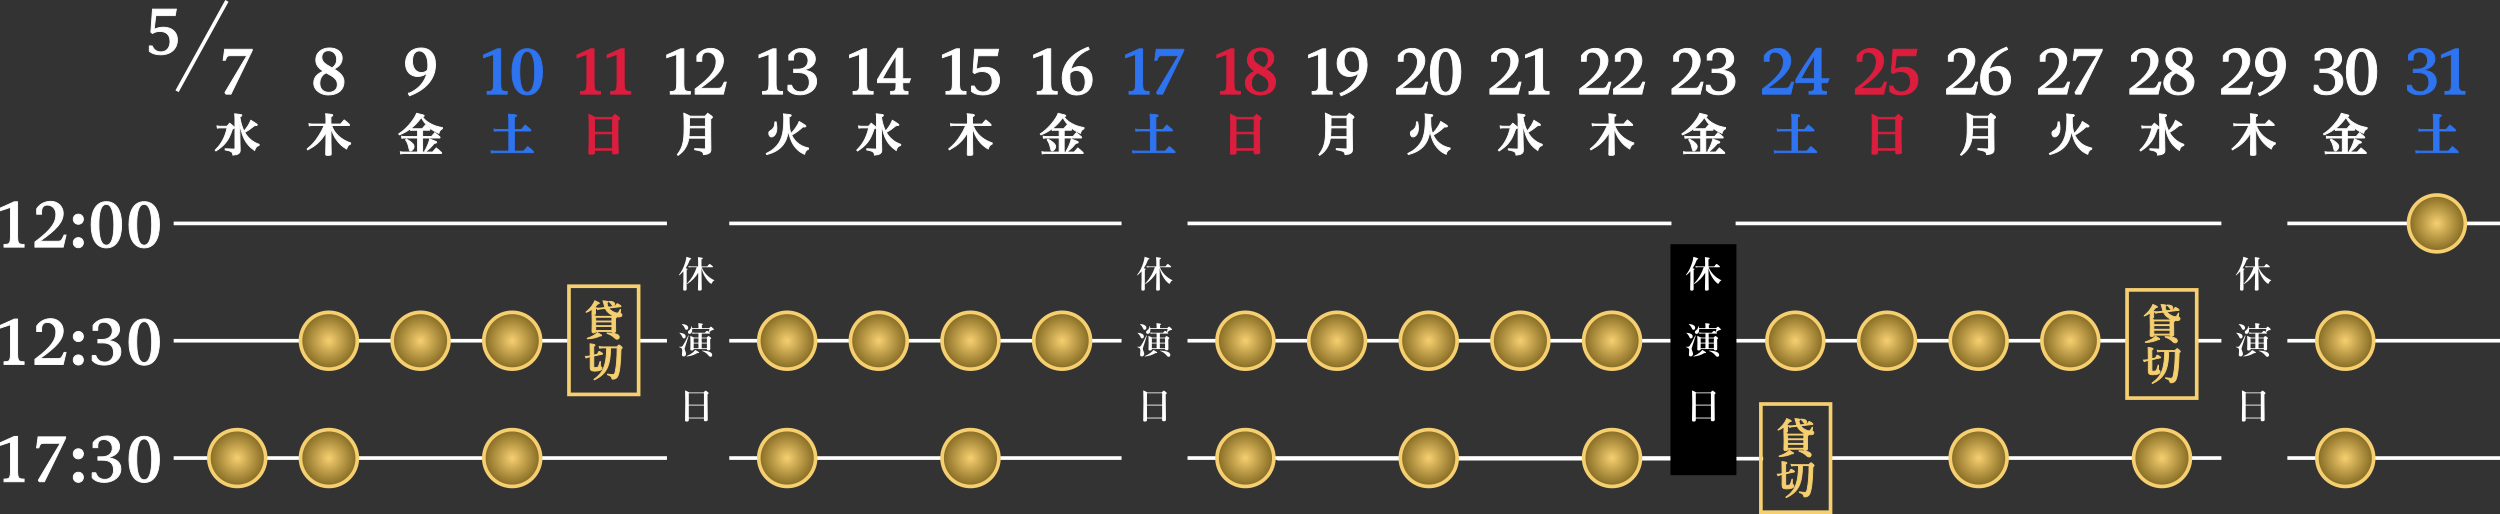 <?xml version="1.0" encoding="UTF-8"?><svg id="_レイヤー_2" xmlns="http://www.w3.org/2000/svg" xmlns:xlink="http://www.w3.org/1999/xlink" viewBox="0 0 1363.84 280.42"><rect x="0" y="0" width="1363.84" height="280.42" fill="#333333" stroke="none"/><defs><style>.cls-1,.cls-2{fill:#f6cf70;}.cls-3{fill:url(#_名称未設定グラデーション_12-23);}.cls-4{fill:url(#_名称未設定グラデーション_12-16);}.cls-5{fill:url(#_名称未設定グラデーション_12-13);}.cls-6{fill:url(#_名称未設定グラデーション_12-7);}.cls-7{fill:url(#_名称未設定グラデーション_12-15);}.cls-8{fill:url(#_名称未設定グラデーション_12-27);}.cls-9,.cls-10,.cls-11{fill:#fff;}.cls-12{fill:url(#_名称未設定グラデーション_12-20);}.cls-13{fill:url(#_名称未設定グラデーション_12-24);}.cls-14{fill:url(#_名称未設定グラデーション_12-9);}.cls-15{fill:url(#_名称未設定グラデーション_12-22);}.cls-16{fill:url(#_名称未設定グラデーション_12-17);}.cls-17{fill:url(#_名称未設定グラデーション_12-26);}.cls-18{fill:#2e73ef;stroke:#2e73ef;}.cls-18,.cls-10,.cls-19,.cls-2{stroke-width:.5px;}.cls-20{fill:url(#_名称未設定グラデーション_12);}.cls-21{fill:url(#_名称未設定グラデーション_12-2);}.cls-22{fill:url(#_名称未設定グラデーション_12-5);}.cls-23{fill:url(#_名称未設定グラデーション_12-14);}.cls-24{fill:url(#_名称未設定グラデーション_12-18);}.cls-25{fill:url(#_名称未設定グラデーション_12-25);}.cls-10,.cls-11,.cls-26{stroke:#fff;}.cls-27{fill:url(#_名称未設定グラデーション_12-8);}.cls-11,.cls-28,.cls-26{stroke-width:2px;}.cls-29{fill:url(#_名称未設定グラデーション_12-6);}.cls-30{fill:url(#_名称未設定グラデーション_12-19);}.cls-31{fill:url(#_名称未設定グラデーション_12-3);}.cls-32{fill:url(#_名称未設定グラデーション_12-11);}.cls-33{fill:url(#_名称未設定グラデーション_12-10);}.cls-28,.cls-26{fill:none;}.cls-28,.cls-2{stroke:#f6cf70;}.cls-34{fill:url(#_名称未設定グラデーション_12-29);}.cls-35{fill:url(#_名称未設定グラデーション_12-28);}.cls-36{fill:url(#_名称未設定グラデーション_12-21);}.cls-37{fill:url(#_名称未設定グラデーション_12-12);}.cls-19{fill:#dd1d3e;stroke:#dd1d3e;}.cls-38{fill:url(#_名称未設定グラデーション_12-4);}</style><radialGradient id="_名称未設定グラデーション_12" cx="129.43" cy="249.88" fx="129.43" fy="249.88" r="15.5" gradientUnits="userSpaceOnUse"><stop offset="0" stop-color="#f6cf70"/><stop offset="1" stop-color="#836921"/></radialGradient><radialGradient id="_名称未設定グラデーション_12-2" cx="179.43" cy="185.88" fx="179.43" fy="185.88" xlink:href="#_名称未設定グラデーション_12"/><radialGradient id="_名称未設定グラデーション_12-3" cx="179.43" fx="179.43" xlink:href="#_名称未設定グラデーション_12"/><radialGradient id="_名称未設定グラデーション_12-4" cx="229.43" cy="185.88" fx="229.43" fy="185.88" xlink:href="#_名称未設定グラデーション_12"/><radialGradient id="_名称未設定グラデーション_12-5" cx="279.43" cy="185.88" fx="279.43" fy="185.88" xlink:href="#_名称未設定グラデーション_12"/><radialGradient id="_名称未設定グラデーション_12-6" cx="279.43" fx="279.43" xlink:href="#_名称未設定グラデーション_12"/><radialGradient id="_名称未設定グラデーション_12-7" cx="429.43" cy="185.88" fx="429.43" fy="185.88" xlink:href="#_名称未設定グラデーション_12"/><radialGradient id="_名称未設定グラデーション_12-8" cx="429.43" fx="429.43" xlink:href="#_名称未設定グラデーション_12"/><radialGradient id="_名称未設定グラデーション_12-9" cx="479.43" cy="185.88" fx="479.43" fy="185.88" xlink:href="#_名称未設定グラデーション_12"/><radialGradient id="_名称未設定グラデーション_12-10" cx="529.43" cy="185.88" fx="529.43" fy="185.88" xlink:href="#_名称未設定グラデーション_12"/><radialGradient id="_名称未設定グラデーション_12-11" cx="529.43" fx="529.43" xlink:href="#_名称未設定グラデーション_12"/><radialGradient id="_名称未設定グラデーション_12-12" cx="579.43" cy="185.88" fx="579.43" fy="185.88" xlink:href="#_名称未設定グラデーション_12"/><radialGradient id="_名称未設定グラデーション_12-13" cx="679.43" cy="185.88" fx="679.43" fy="185.88" xlink:href="#_名称未設定グラデーション_12"/><radialGradient id="_名称未設定グラデーション_12-14" cx="679.43" fx="679.43" xlink:href="#_名称未設定グラデーション_12"/><radialGradient id="_名称未設定グラデーション_12-15" cx="729.43" cy="185.88" fx="729.43" fy="185.88" xlink:href="#_名称未設定グラデーション_12"/><radialGradient id="_名称未設定グラデーション_12-16" cx="779.43" cy="185.88" fx="779.43" fy="185.88" xlink:href="#_名称未設定グラデーション_12"/><radialGradient id="_名称未設定グラデーション_12-17" cx="779.43" fx="779.43" xlink:href="#_名称未設定グラデーション_12"/><radialGradient id="_名称未設定グラデーション_12-18" cx="829.43" cy="185.88" fx="829.43" fy="185.88" xlink:href="#_名称未設定グラデーション_12"/><radialGradient id="_名称未設定グラデーション_12-19" cx="879.43" cy="185.88" fx="879.43" fy="185.88" xlink:href="#_名称未設定グラデーション_12"/><radialGradient id="_名称未設定グラデーション_12-20" cx="879.43" fx="879.43" xlink:href="#_名称未設定グラデーション_12"/><radialGradient id="_名称未設定グラデーション_12-21" cx="979.43" cy="185.88" fx="979.43" fy="185.88" xlink:href="#_名称未設定グラデーション_12"/><radialGradient id="_名称未設定グラデーション_12-22" cx="1029.43" cy="185.88" fx="1029.43" fy="185.88" xlink:href="#_名称未設定グラデーション_12"/><radialGradient id="_名称未設定グラデーション_12-23" cx="1079.43" cy="185.88" fx="1079.43" fy="185.88" xlink:href="#_名称未設定グラデーション_12"/><radialGradient id="_名称未設定グラデーション_12-24" cx="1079.43" fx="1079.43" xlink:href="#_名称未設定グラデーション_12"/><radialGradient id="_名称未設定グラデーション_12-25" cx="1129.43" cy="185.88" fx="1129.43" fy="185.88" xlink:href="#_名称未設定グラデーション_12"/><radialGradient id="_名称未設定グラデーション_12-26" cx="1179.43" fx="1179.43" xlink:href="#_名称未設定グラデーション_12"/><radialGradient id="_名称未設定グラデーション_12-27" cx="1279.43" cy="185.88" fx="1279.43" fy="185.88" xlink:href="#_名称未設定グラデーション_12"/><radialGradient id="_名称未設定グラデーション_12-28" cx="1279.43" fx="1279.43" xlink:href="#_名称未設定グラデーション_12"/><radialGradient id="_名称未設定グラデーション_12-29" cx="1329.43" cy="121.88" fx="1329.43" fy="121.88" xlink:href="#_名称未設定グラデーション_12"/></defs><g id="_レイヤー_1-2"><path class="cls-10" d="M81.45,25.07h1.55c.72,1.58,2.04,3.25,4.8,3.25,3.09,0,4.97-2.33,4.97-5.62,0-4.14-2.47-5.56-5.66-5.56-1.38,0-2.73.39-3.95,1.12l-.85-.69.89-12.59h13.02l-.66,3.55h-10.56l-.92,7.46c1.45-.69,3.35-1.15,5.06-1.15,4.41,0,7.66,2.5,7.66,6.94s-3.22,8.12-9.14,8.12c-2.33,0-4.6-.53-6.21-1.97v-2.86Z"/><path class="cls-10" d="M9.59,128.23c0,4.8.49,5.06,3.55,5.13v1.45H2.19v-1.45c3.06-.07,3.52-.33,3.52-5.13v-15.13l-5.46,1.84v-1.48l7.53-3.39h1.81v18.15Z"/><path class="cls-10" d="M19.06,134.81v-2.79c9.86-7.33,11.44-11.11,11.44-15.13,0-3.03-2.07-5.03-4.7-5.03-1.64,0-3.12.95-3.12,3.62v1.38h-2.66v-2.99c2.3-3.42,5.66-4.04,7.73-4.04,4.04,0,6.74,3.12,6.74,6.48,0,4.96-3.72,8.98-12.79,15.32h9.86c1.55,0,1.97-.46,2.6-1.71l.82-1.68h1.05l-1.55,6.58h-15.42Z"/><path class="cls-10" d="M42.73,122.34c-1.58,0-2.76-1.25-2.76-2.76s1.15-2.76,2.76-2.76,2.76,1.22,2.76,2.76-1.18,2.76-2.76,2.76ZM42.73,135.14c-1.58,0-2.76-1.25-2.76-2.76s1.15-2.76,2.76-2.76,2.76,1.22,2.76,2.76-1.18,2.76-2.76,2.76Z"/><path class="cls-10" d="M58.02,110.01c5.33,0,8.32,4.64,8.32,12.63s-3.09,12.59-8.32,12.59-8.29-4.7-8.29-12.59,2.96-12.63,8.29-12.63ZM58.02,133.76c3.06,0,4.11-4.83,4.11-11.12s-1.12-11.18-4.11-11.18c-3.19,0-4.08,4.87-4.08,11.18s.99,11.12,4.08,11.12Z"/><path class="cls-10" d="M78.66,110.01c5.33,0,8.32,4.64,8.32,12.63s-3.09,12.59-8.32,12.59-8.29-4.7-8.29-12.59,2.96-12.63,8.29-12.63ZM78.66,133.76c3.06,0,4.11-4.83,4.11-11.12s-1.12-11.18-4.11-11.18c-3.19,0-4.08,4.87-4.08,11.18s.99,11.12,4.08,11.12Z"/><path class="cls-10" d="M9.59,192.23c0,4.8.49,5.06,3.55,5.13v1.45H2.19v-1.45c3.06-.07,3.52-.33,3.52-5.13v-15.13l-5.46,1.84v-1.48l7.53-3.39h1.81v18.15Z"/><path class="cls-10" d="M19.06,198.81v-2.79c9.86-7.33,11.44-11.11,11.44-15.13,0-3.03-2.07-5.03-4.7-5.03-1.64,0-3.12.95-3.12,3.62v1.38h-2.66v-2.99c2.3-3.42,5.66-4.04,7.73-4.04,4.04,0,6.74,3.12,6.74,6.48,0,4.96-3.72,8.98-12.79,15.32h9.86c1.55,0,1.97-.46,2.6-1.71l.82-1.68h1.05l-1.55,6.58h-15.42Z"/><path class="cls-10" d="M42.73,186.34c-1.58,0-2.76-1.25-2.76-2.76s1.15-2.76,2.76-2.76,2.76,1.22,2.76,2.76-1.18,2.76-2.76,2.76ZM42.73,199.14c-1.58,0-2.76-1.25-2.76-2.76s1.15-2.76,2.76-2.76,2.76,1.22,2.76,2.76-1.18,2.76-2.76,2.76Z"/><path class="cls-10" d="M50.26,193.91h1.94c.76,1.97,1.97,3.62,5.1,3.62,2.79,0,4.67-2.14,4.67-5.03,0-3.32-1.51-5.46-5.95-5.46h-2.6v-1.84h2.14c3.91,0,5.72-2.04,5.72-4.77s-1.97-4.67-4.6-4.67-3.35,1.55-3.35,3.65v.79h-2.56v-2.7c2.3-3.12,5.39-3.68,7.73-3.68,4.04,0,6.74,2.47,6.74,5.82,0,3.16-2.83,5.23-5.69,5.75v.39c4.57.66,6.38,2.93,6.38,6.05,0,4.41-4.21,7.33-8.91,7.33-3.19,0-5.29-.89-6.74-2.6v-2.66Z"/><path class="cls-10" d="M78.66,174.01c5.33,0,8.32,4.64,8.32,12.63s-3.09,12.59-8.32,12.59-8.29-4.7-8.29-12.59,2.96-12.63,8.29-12.63ZM78.66,197.76c3.06,0,4.11-4.83,4.11-11.12s-1.12-11.18-4.11-11.18c-3.19,0-4.08,4.87-4.08,11.18s.99,11.12,4.08,11.12Z"/><path class="cls-10" d="M9.59,256.23c0,4.8.49,5.06,3.55,5.13v1.45H2.19v-1.45c3.06-.07,3.52-.33,3.52-5.13v-15.13l-5.46,1.84v-1.48l7.53-3.39h1.81v18.15Z"/><path class="cls-10" d="M21.39,262.81l-.46-.89,11.97-20.09h-9.17c-1.31,0-1.81.26-2.6,2.5h-1.18l.82-6.02h15.03v.72l-11.58,23.77h-2.83Z"/><path class="cls-10" d="M42.73,250.34c-1.58,0-2.76-1.25-2.76-2.76s1.15-2.76,2.76-2.76,2.76,1.22,2.76,2.76-1.18,2.76-2.76,2.76ZM42.73,263.14c-1.58,0-2.76-1.25-2.76-2.76s1.15-2.76,2.76-2.76,2.76,1.22,2.76,2.76-1.18,2.76-2.76,2.76Z"/><path class="cls-10" d="M50.26,257.91h1.94c.76,1.97,1.97,3.62,5.1,3.62,2.79,0,4.67-2.14,4.67-5.03,0-3.32-1.51-5.46-5.95-5.46h-2.6v-1.84h2.14c3.91,0,5.72-2.04,5.72-4.77s-1.97-4.67-4.6-4.67-3.35,1.55-3.35,3.65v.79h-2.56v-2.7c2.3-3.12,5.39-3.68,7.73-3.68,4.04,0,6.74,2.47,6.74,5.82,0,3.16-2.83,5.23-5.69,5.75v.39c4.57.66,6.38,2.93,6.38,6.05,0,4.41-4.21,7.33-8.91,7.33-3.19,0-5.29-.89-6.74-2.6v-2.66Z"/><path class="cls-10" d="M78.66,238.01c5.33,0,8.32,4.64,8.32,12.63s-3.09,12.59-8.32,12.59-8.29-4.7-8.29-12.59,2.96-12.63,8.29-12.63ZM78.66,261.76c3.06,0,4.11-4.83,4.11-11.12s-1.12-11.18-4.11-11.18c-3.19,0-4.08,4.87-4.08,11.18s.99,11.12,4.08,11.12Z"/><line class="cls-11" x1="123.79" y1=".48" x2="96.59" y2="49.78"/><path class="cls-10" d="M123.18,51.36l-.46-.89,11.97-20.09h-9.17c-1.31,0-1.81.26-2.6,2.5h-1.18l.82-6.02h15.03v.72l-11.58,23.77h-2.83Z"/><path class="cls-10" d="M118.37,68.68q.85.2,1.95.2h3.52c.65-.72.85-.95,1.47-1.67.97.78,1.27,1,2.2,1.8.2.33.27.47.27.65,0,.25-.23.42-.95.7-1.3,3.87-2.15,5.57-3.77,7.55-1.35,1.65-2.75,2.82-5.25,4.47l-.42-.48c1.85-1.87,2.92-3.27,3.92-5.07,1.12-2.02,1.95-4.22,2.6-7.07h-3.62c-.82,0-1.15.02-1.72.15l-.2-1.22ZM128.19,65.73c0-1.32-.03-2.1-.15-3.65q3.5.38,3.72.53c.1.05.15.17.15.3,0,.33-.25.52-1.05.92.45,3.12,1.12,5.37,2.27,7.7,1.72-2.02,2.82-3.77,3.7-5.9,1.35.77,2.9,1.77,3.32,2.12.15.1.2.2.2.35,0,.33-.33.45-1.25.45h-.3c-2.25,1.85-3.1,2.45-5.3,3.67,1.02,1.7,1.95,2.83,3.25,3.92,1.4,1.2,2.52,1.82,4.62,2.6l-.05.62c-.8.25-1.12.45-1.52.9-.42.47-.62.9-.9,1.85-1.7-1.2-2.45-1.88-3.45-3.02-1.5-1.75-2.6-3.77-3.3-6.07-.55-1.72-.82-2.95-1.37-5.85l.1,7.42c.05,2.52.05,2.72.07,4.25.03,1.15.05,1.47.08,2.92v.17c0,1-.27,1.5-1.02,1.97-.67.42-1.42.6-2.97.73-.05-1.05-.27-1.48-1-1.9-.62-.37-1.45-.62-3.22-.95l.02-.62c2.25.12,2.95.15,4.87.17.38-.02.48-.12.48-.47v-15.15Z"/><line class="cls-11" x1="1247.84" y1="121.88" x2="1363.84" y2="121.88"/><line class="cls-26" x1="1247.84" y1="185.88" x2="1363.84" y2="185.88"/><line class="cls-26" x1="1247.84" y1="249.88" x2="1363.84" y2="249.88"/><line class="cls-11" x1="946.84" y1="121.88" x2="1211.84" y2="121.88"/><line class="cls-26" x1="1198.84" y1="185.88" x2="1211.84" y2="185.88"/><line class="cls-26" x1="946.84" y1="185.88" x2="1160.84" y2="185.88"/><line class="cls-26" x1="998.84" y1="249.88" x2="1211.84" y2="249.88"/><line class="cls-26" x1="696.84" y1="250.22" x2="961.84" y2="250.22"/><line class="cls-11" x1="647.84" y1="121.88" x2="911.84" y2="121.88"/><line class="cls-26" x1="647.84" y1="185.88" x2="911.84" y2="185.88"/><line class="cls-26" x1="647.84" y1="249.88" x2="911.84" y2="249.88"/><line class="cls-11" x1="397.84" y1="121.88" x2="611.84" y2="121.88"/><line class="cls-26" x1="397.84" y1="185.88" x2="611.84" y2="185.88"/><line class="cls-26" x1="397.84" y1="249.88" x2="611.84" y2="249.88"/><line class="cls-11" x1="94.74" y1="121.88" x2="363.84" y2="121.88"/><line class="cls-26" x1="348.84" y1="185.88" x2="363.84" y2="185.88"/><line class="cls-26" x1="94.74" y1="185.88" x2="310.84" y2="185.88"/><line class="cls-26" x1="94.74" y1="249.88" x2="363.84" y2="249.88"/><path class="cls-10" d="M182.2,37.64c3.88,2.3,5.46,4.27,5.46,6.97,0,4.01-2.83,7.2-8.65,7.2-3.52,0-7.83-2.27-7.83-6.51,0-3.42,2.14-5.03,5.16-6.48-3.22-2.04-4.04-3.95-4.04-6.15,0-4.37,3.75-6.51,7.37-6.51,4.37,0,7,2.33,7,5.52,0,2.89-1.84,4.8-4.47,5.95ZM177.89,39.72c-2.43,1.32-3.42,3.19-3.42,5.79,0,3.35,2.3,4.87,4.9,4.87s4.67-1.41,4.67-4.18-1.48-4.08-6.15-6.48ZM180.78,36.82c.13.1.26.16.43.23,1.87-1.35,2.47-2.96,2.47-4.64,0-2.5-1.55-4.77-4.57-4.77-2.17,0-3.55,1.51-3.55,3.49,0,2.53,1.55,3.68,5.23,5.69Z"/><path class="cls-10" d="M185.82,67.66l1.97-2.22c1.27,1,1.62,1.32,2.8,2.45.08.12.12.28.12.38,0,.12-.12.22-.25.22h-9.55c.8,2.08,1.55,3.32,2.82,4.72,1.27,1.42,2.92,2.67,4.8,3.62.8.4,1.4.65,2.77,1.15l-.05.62c-1.12.47-1.55,1.02-2.2,2.7-2.35-1.42-3.87-2.82-5.42-4.95-1.32-1.82-2.1-3.5-3.1-6.65l.05,8.05q.05,5.15.1,6.32v.02c0,.55-.27.65-1.85.65-1.05,0-1.15-.05-1.15-.55.05-1.58.12-4.7.12-6.32l.05-5.52c-1.65,2.75-2.9,4.32-4.8,5.97-1.38,1.2-2.6,2.02-5.12,3.45l-.38-.5c2.95-2.47,4.32-4.02,6.37-7.22,1.22-1.95,1.92-3.22,2.6-4.87.15-.38.15-.4.27-.7h-6.42c-.67,0-1.12.05-1.67.18l-.15-1.2c.65.15,1.05.2,1.8.2h7.47v-2.67c0-1.27-.02-1.85-.17-2.95,3.07.3,3.27.33,3.6.47.2.08.3.18.3.33,0,.3-.3.55-1.02.88v3.95h5.27Z"/><path class="cls-10" d="M222.81,51.06c6.48-2.73,9.14-7.2,10.1-11.25-1.25,1.15-2.93,1.91-5.1,1.91-3.72,0-6.58-2.66-6.58-7.04,0-5.49,3.68-8.52,8.55-8.52,4.5,0,7.79,3.09,7.79,9.04,0,6.64-3.78,13.12-14.17,17.07l-.59-1.22ZM233.23,38.2c.13-.92.2-1.84.2-2.7,0-6.08-2.73-7.73-4.73-7.73s-3.68,1.61-3.68,5.56,2.01,6.25,4.9,6.25c1.25,0,2.4-.43,3.32-1.38Z"/><path class="cls-10" d="M230.56,74.46h4.82c.8-.92,1.05-1.2,1.82-2.07,1.23.92,1.6,1.25,2.77,2.32.08.12.12.28.12.38,0,.12-.1.2-.25.2h-9.3v7.65h5.45c.88-1,1.15-1.3,2-2.22,1.3,1.02,1.67,1.35,2.85,2.47.07.12.12.25.12.33,0,.15-.12.25-.27.25h-20.72c-.47,0-.9.05-1.42.15l-.15-1.15c.65.12.95.18,1.57.18h7.85v-7.65h-7.22c-.52,0-.92.05-1.37.15l-.15-1.15c.5.12.9.17,1.52.17h7.22v-3.4h-2.52c-.52,0-.8.02-1.25.12l-.12-.98c-1.87,1.4-3.52,2.33-6.05,3.37l-.37-.52c2.07-1.32,3.92-2.97,5.82-5.15,1.82-2.12,3.17-4.17,3.97-6.1,4.05.97,4.1,1,4.1,1.35,0,.27-.25.4-.97.58,1.5,1.87,2.57,2.77,4.7,3.87,1.87,1,3.4,1.47,6.22,2v.62c-.67.35-.98.58-1.32,1.1-.33.47-.48.8-.62,1.45-2.77-1.28-4.4-2.35-6.25-4.17-1.3-1.3-2.1-2.37-3.35-4.5-2.05,2.8-3.42,4.25-5.72,6,.35.08.72.12,1.25.12h4.97c.75-.88.97-1.15,1.75-2,1.07.92,1.4,1.2,2.42,2.2.08.15.12.3.12.4,0,.12-.12.23-.25.23h-3.8v3.4ZM221.71,75.88c1.6.88,2.42,1.45,3.17,2.2.72.73,1,1.25,1,1.88,0,1.1-1.02,2.37-1.9,2.37-.27,0-.47-.12-.62-.4-.1-.2-.1-.23-.4-1.55-.4-1.8-.73-2.57-1.7-4.1l.45-.4ZM231.76,82.33c1.3-2.32,2.2-4.52,2.67-6.5,3.32,1.25,3.82,1.47,3.82,1.75,0,.37-.45.55-1.35.6-1.87,2.27-2.42,2.8-4.62,4.52l-.52-.38Z"/><path class="cls-18" d="M273.14,44.78c0,4.8.49,5.06,3.55,5.13v1.45h-10.95v-1.45c3.06-.07,3.52-.33,3.52-5.13v-15.13l-5.46,1.84v-1.48l7.53-3.39h1.81v18.15Z"/><path class="cls-18" d="M287.61,26.56c5.33,0,8.32,4.64,8.32,12.63s-3.09,12.59-8.32,12.59-8.29-4.7-8.29-12.59,2.96-12.63,8.29-12.63ZM287.61,50.3c3.06,0,4.11-4.83,4.11-11.11s-1.12-11.18-4.11-11.18c-3.19,0-4.08,4.87-4.08,11.18s.99,11.11,4.08,11.11Z"/><path class="cls-18" d="M284.48,70.63c.9-1.1,1.17-1.42,2.02-2.42,1.35,1.07,1.75,1.42,3,2.55.1.18.15.35.15.45,0,.15-.12.25-.3.25h-8.75v11h5.07l2.22-2.5c1.38,1.12,1.77,1.47,3.02,2.65.1.17.17.33.17.45s-.12.22-.27.22h-20.84c-.77,0-1.3.05-1.92.2l-.15-1.25c.75.17,1.17.22,2.07.22h7.62v-11h-6.22c-.72,0-1.17.05-1.7.15l-.18-1.2c.75.17,1.15.22,1.87.22h6.22v-4.65c0-1.35-.05-2.12-.2-3.67.95.07,1.67.15,2.12.17,1.85.12,2.32.25,2.32.58s-.33.57-1.25.95v6.62h3.87Z"/><path class="cls-19" d="M324.07,44.78c0,4.8.49,5.06,3.55,5.13v1.45h-10.95v-1.45c3.06-.07,3.52-.33,3.52-5.13v-15.13l-5.46,1.84v-1.48l7.53-3.39h1.81v18.15Z"/><path class="cls-19" d="M340.51,44.78c0,4.8.49,5.06,3.55,5.13v1.45h-10.95v-1.45c3.06-.07,3.52-.33,3.52-5.13v-15.13l-5.46,1.84v-1.48l7.53-3.39h1.81v18.15Z"/><path class="cls-19" d="M324.29,83.43c-.02.58-.32.67-2.07.67-.87,0-1-.07-1-.57.12-3.77.17-7.47.17-12.65,0-4.82-.02-6.45-.15-8.5,1.5.65,1.92.88,3.32,1.65h9.4c.67-.7.87-.92,1.57-1.62.98.7,1.27.92,2.15,1.62.27.27.35.42.35.65,0,.33-.05.4-.92.88-.02,1.97-.02,3.7-.02,4.62,0,6.3,0,7.02.17,13,0,.28-.05.43-.2.5-.17.18-.95.28-1.85.28s-1.02-.08-1.02-.53v-1.47h-9.9v1.47ZM334.19,72.16v-7.3h-9.9v7.3h9.9ZM324.29,81.13h9.9v-8.15h-9.9v8.15Z"/><path class="cls-10" d="M373.05,44.78c0,4.8.49,5.06,3.55,5.13v1.45h-10.95v-1.45c3.06-.07,3.52-.33,3.52-5.13v-15.13l-5.46,1.84v-1.48l7.53-3.39h1.81v18.15Z"/><path class="cls-10" d="M379.23,51.36v-2.79c9.86-7.33,11.44-11.11,11.44-15.13,0-3.03-2.07-5.03-4.7-5.03-1.64,0-3.12.95-3.12,3.62v1.38h-2.66v-2.99c2.3-3.42,5.66-4.04,7.73-4.04,4.04,0,6.74,3.12,6.74,6.48,0,4.96-3.72,8.98-12.79,15.32h9.86c1.55,0,1.97-.46,2.6-1.71l.82-1.68h1.05l-1.55,6.58h-15.42Z"/><path class="cls-10" d="M375.76,75.38c-.3,2.02-.8,3.47-1.7,5.02-1.05,1.8-2.15,2.95-4.12,4.35l-.45-.4c1.52-2,2.27-3.42,2.85-5.5.67-2.38.88-4.7.88-9.9,0-3.38-.05-5.2-.17-7.22,1.57.67,2.05.9,3.47,1.67h8.12c.6-.7.8-.92,1.45-1.6.98.67,1.27.88,2.2,1.55.25.25.35.4.35.6,0,.3-.17.45-.92.88v8.35c0,2.12.02,5.3.1,8.22v.1c0,1.17-.27,1.7-1.12,2.17-.67.38-1.42.55-2.92.7-.1-1.08-.42-1.5-1.4-1.9-.57-.25-1.42-.45-3.4-.8l.02-.6c2.12.1,2.82.12,5.32.2.42,0,.52-.07.52-.42v-5.47h-9.07ZM384.83,69.76h-8.75c0,1.47-.07,2.8-.22,4.8h8.97v-4.8ZM384.83,64.23h-8.7q-.02,2.3-.05,4.7h8.75v-4.7Z"/><path class="cls-10" d="M423.38,44.78c0,4.8.49,5.06,3.55,5.13v1.45h-10.95v-1.45c3.06-.07,3.52-.33,3.52-5.13v-15.13l-5.46,1.84v-1.48l7.53-3.39h1.81v18.15Z"/><path class="cls-10" d="M429.82,46.46h1.94c.76,1.97,1.97,3.62,5.1,3.62,2.79,0,4.67-2.14,4.67-5.03,0-3.32-1.51-5.46-5.95-5.46h-2.6v-1.84h2.14c3.91,0,5.72-2.04,5.72-4.77s-1.97-4.67-4.6-4.67-3.35,1.55-3.35,3.65v.79h-2.56v-2.7c2.3-3.12,5.39-3.68,7.73-3.68,4.04,0,6.74,2.47,6.74,5.82,0,3.16-2.83,5.23-5.69,5.75v.39c4.57.66,6.38,2.93,6.38,6.05,0,4.41-4.21,7.33-8.91,7.33-3.19,0-5.29-.89-6.74-2.6v-2.66Z"/><path class="cls-10" d="M430.48,64.21c0,4.65.17,6.2,1.05,8.65,2.02-2.12,3.7-4.57,4.47-6.57,1.55.92,3.05,1.85,3.42,2.15.12.12.2.25.2.4,0,.32-.25.45-.83.45-.07,0-.52-.02-.82-.05-2.07,1.95-3.9,3.3-6.1,4.45.75,1.62,1.67,2.9,2.9,4,1.67,1.52,3.32,2.35,6.35,3.1l-.05.62c-.75.3-1.05.55-1.42,1.05-.35.48-.52.85-.73,1.72-1.85-.85-2.7-1.42-3.95-2.6-1.75-1.67-2.87-3.5-3.8-6.1-.55-1.55-.8-2.62-1.07-4.5-.25,1.85-.42,2.75-.8,3.9-.97,3.15-2.85,5.55-5.55,7.22-1.57.97-2.82,1.47-5.45,2.22l-.3-.55c2.02-1.03,3.02-1.67,4.32-2.82,3.9-3.45,5.25-7.6,5.25-15.97,0-1.27-.02-1.8-.15-2.85,3.85.35,4.2.42,4.2.82,0,.3-.23.47-1.15.92v.33ZM423.4,66.53c.3,1.57.4,2.3.4,3.37,0,1.75-.52,3.22-1.42,4.12-.45.42-1.02.7-1.5.7-.85,0-1.47-.83-1.47-1.97,0-.8.12-1,1.1-1.6.77-.47,1.3-1.05,1.67-1.77.4-.83.52-1.47.57-2.85h.65Z"/><path class="cls-10" d="M472.78,44.78c0,4.8.49,5.06,3.55,5.13v1.45h-10.95v-1.45c3.06-.07,3.52-.33,3.52-5.13v-15.13l-5.46,1.84v-1.48l7.53-3.39h1.81v18.15Z"/><path class="cls-10" d="M485.85,51.36v-1.45c2.66-.07,2.96-.3,2.96-3.39v-1.41h-10.13v-1.64c2.43-4.37,7.56-12.23,11.18-17.13h2.6v16.61h4.27l-.82,2.17h-3.45v1.41c0,3.09.23,3.32,2.89,3.39v1.45h-9.5ZM488.81,30.21c-2.3,3.65-5.79,9.57-7.43,12.73h7.43v-12.73Z"/><path class="cls-10" d="M468.37,68.68q.85.2,1.95.2h3.52c.65-.72.85-.95,1.47-1.67.97.78,1.27,1,2.2,1.8.2.33.27.47.27.65,0,.25-.23.42-.95.7-1.3,3.87-2.15,5.57-3.77,7.55-1.35,1.65-2.75,2.82-5.25,4.47l-.42-.48c1.85-1.87,2.92-3.27,3.92-5.07,1.12-2.02,1.95-4.22,2.6-7.07h-3.62c-.82,0-1.15.02-1.72.15l-.2-1.22ZM478.19,65.73c0-1.32-.03-2.1-.15-3.65q3.5.38,3.72.53c.1.05.15.17.15.3,0,.33-.25.52-1.05.92.45,3.12,1.12,5.37,2.27,7.7,1.72-2.02,2.82-3.77,3.7-5.9,1.35.77,2.9,1.77,3.32,2.12.15.1.2.2.2.35,0,.33-.33.45-1.25.45h-.3c-2.25,1.85-3.1,2.45-5.3,3.67,1.02,1.7,1.95,2.83,3.25,3.92,1.4,1.2,2.52,1.82,4.62,2.6l-.05.62c-.8.25-1.12.45-1.52.9-.42.47-.62.9-.9,1.85-1.7-1.2-2.45-1.88-3.45-3.02-1.5-1.75-2.6-3.77-3.3-6.07-.55-1.72-.82-2.95-1.37-5.85l.1,7.42c.05,2.52.05,2.72.07,4.25.03,1.15.05,1.47.08,2.92v.17c0,1-.27,1.5-1.02,1.97-.67.42-1.42.6-2.97.73-.05-1.05-.27-1.48-1-1.9-.62-.37-1.45-.62-3.22-.95l.02-.62c2.25.12,2.95.15,4.87.17.38-.02.48-.12.48-.47v-15.15Z"/><path class="cls-10" d="M523.45,44.78c0,4.8.49,5.06,3.55,5.13v1.45h-10.95v-1.45c3.06-.07,3.52-.33,3.52-5.13v-15.13l-5.46,1.84v-1.48l7.53-3.39h1.81v18.15Z"/><path class="cls-10" d="M529.96,46.95h1.55c.72,1.58,2.04,3.25,4.8,3.25,3.09,0,4.97-2.33,4.97-5.62,0-4.14-2.47-5.56-5.66-5.56-1.38,0-2.73.39-3.95,1.12l-.85-.69.89-12.59h13.02l-.66,3.55h-10.56l-.92,7.46c1.45-.69,3.35-1.15,5.06-1.15,4.41,0,7.66,2.5,7.66,6.94s-3.22,8.12-9.14,8.12c-2.33,0-4.6-.53-6.21-1.97v-2.86Z"/><path class="cls-10" d="M535.82,67.66l1.97-2.22c1.27,1,1.62,1.32,2.8,2.45.08.12.12.28.12.38,0,.12-.12.22-.25.22h-9.55c.8,2.08,1.55,3.32,2.82,4.72,1.27,1.42,2.92,2.67,4.8,3.62.8.4,1.4.65,2.77,1.15l-.05.62c-1.12.47-1.55,1.02-2.2,2.7-2.35-1.42-3.87-2.82-5.42-4.95-1.32-1.82-2.1-3.5-3.1-6.65l.05,8.05q.05,5.15.1,6.32v.02c0,.55-.27.65-1.85.65-1.05,0-1.15-.05-1.15-.55.05-1.58.12-4.7.12-6.32l.05-5.52c-1.65,2.75-2.9,4.32-4.8,5.97-1.38,1.2-2.6,2.02-5.12,3.45l-.38-.5c2.95-2.47,4.32-4.02,6.37-7.22,1.22-1.95,1.92-3.22,2.6-4.87.15-.38.15-.4.27-.7h-6.42c-.67,0-1.12.05-1.67.18l-.15-1.2c.65.15,1.05.2,1.8.2h7.47v-2.67c0-1.27-.02-1.85-.17-2.95,3.07.3,3.27.33,3.6.47.2.08.3.18.3.33,0,.3-.3.55-1.02.88v3.95h5.27Z"/><path class="cls-10" d="M573.21,44.78c0,4.8.49,5.06,3.55,5.13v1.45h-10.95v-1.45c3.06-.07,3.52-.33,3.52-5.13v-15.13l-5.46,1.84v-1.48l7.53-3.39h1.81v18.15Z"/><path class="cls-10" d="M594.23,26.92c-6.45,2.7-9.11,7.14-10.1,11.15,1.28-1.09,2.99-1.78,5.1-1.78,3.72,0,6.58,2.66,6.58,7,0,5.52-3.68,8.55-8.55,8.55-4.5,0-7.79-3.09-7.79-9.04,0-6.64,3.78-13.12,14.17-17.07l.59,1.18ZM583.77,39.91c-.13.89-.16,1.78-.16,2.6,0,6.08,2.73,7.69,4.73,7.69s3.68-1.58,3.68-5.52-2.01-6.25-4.9-6.25c-1.28,0-2.4.49-3.35,1.48Z"/><path class="cls-10" d="M580.56,74.46h4.82c.8-.92,1.05-1.2,1.82-2.07,1.23.92,1.6,1.25,2.77,2.32.08.12.12.28.12.38,0,.12-.1.2-.25.2h-9.3v7.65h5.45c.88-1,1.15-1.3,2-2.22,1.3,1.02,1.67,1.35,2.85,2.47.07.12.12.25.12.33,0,.15-.12.25-.27.25h-20.72c-.47,0-.9.05-1.42.15l-.15-1.15c.65.12.95.18,1.57.18h7.85v-7.65h-7.22c-.52,0-.92.05-1.37.15l-.15-1.15c.5.12.9.17,1.52.17h7.22v-3.4h-2.52c-.52,0-.8.02-1.25.12l-.12-.98c-1.87,1.4-3.52,2.33-6.05,3.37l-.37-.52c2.07-1.32,3.92-2.97,5.82-5.15,1.82-2.12,3.17-4.17,3.97-6.1,4.05.97,4.1,1,4.1,1.35,0,.27-.25.4-.97.58,1.5,1.87,2.57,2.77,4.7,3.87,1.87,1,3.4,1.47,6.22,2v.62c-.67.35-.98.58-1.32,1.1-.33.47-.48.8-.62,1.45-2.77-1.28-4.4-2.35-6.25-4.17-1.3-1.3-2.1-2.37-3.35-4.5-2.05,2.8-3.42,4.25-5.72,6,.35.08.72.12,1.25.12h4.97c.75-.88.97-1.15,1.75-2,1.07.92,1.4,1.2,2.42,2.2.08.15.12.3.12.4,0,.12-.12.23-.25.23h-3.8v3.4ZM571.71,75.88c1.6.88,2.42,1.45,3.17,2.2.72.73,1,1.25,1,1.88,0,1.1-1.02,2.37-1.9,2.37-.27,0-.47-.12-.62-.4-.1-.2-.1-.23-.4-1.55-.4-1.8-.73-2.57-1.7-4.1l.45-.4ZM581.76,82.33c1.3-2.32,2.2-4.52,2.67-6.5,3.32,1.25,3.82,1.47,3.82,1.75,0,.37-.45.55-1.35.6-1.87,2.27-2.42,2.8-4.62,4.52l-.52-.38Z"/><path class="cls-18" d="M623.33,44.78c0,4.8.49,5.06,3.55,5.13v1.45h-10.95v-1.45c3.06-.07,3.52-.33,3.52-5.13v-15.13l-5.46,1.84v-1.48l7.53-3.39h1.81v18.15Z"/><path class="cls-18" d="M631.4,51.36l-.46-.89,11.97-20.09h-9.17c-1.31,0-1.81.26-2.6,2.5h-1.18l.82-6.02h15.03v.72l-11.57,23.77h-2.83Z"/><path class="cls-18" d="M634.48,70.63c.9-1.1,1.17-1.42,2.02-2.42,1.35,1.07,1.75,1.42,3,2.55.1.18.15.35.15.45,0,.15-.12.25-.3.25h-8.75v11h5.07l2.22-2.5c1.38,1.12,1.77,1.47,3.02,2.65.1.17.17.33.17.45s-.12.22-.27.22h-20.84c-.77,0-1.3.05-1.92.2l-.15-1.25c.75.17,1.17.22,2.07.22h7.62v-11h-6.22c-.72,0-1.17.05-1.7.15l-.18-1.2c.75.17,1.15.22,1.87.22h6.22v-4.65c0-1.35-.05-2.12-.2-3.67.95.07,1.67.15,2.12.17,1.85.12,2.32.25,2.32.58s-.33.57-1.25.95v6.62h3.87Z"/><path class="cls-19" d="M673.17,44.78c0,4.8.49,5.06,3.55,5.13v1.45h-10.95v-1.45c3.06-.07,3.52-.33,3.52-5.13v-15.13l-5.46,1.84v-1.48l7.53-3.39h1.81v18.15Z"/><path class="cls-19" d="M690.42,37.64c3.88,2.3,5.46,4.27,5.46,6.97,0,4.01-2.83,7.2-8.65,7.2-3.52,0-7.83-2.27-7.83-6.51,0-3.42,2.14-5.03,5.16-6.48-3.22-2.04-4.04-3.95-4.04-6.15,0-4.37,3.75-6.51,7.37-6.51,4.37,0,7,2.33,7,5.52,0,2.89-1.84,4.8-4.47,5.95ZM686.11,39.72c-2.43,1.32-3.42,3.19-3.42,5.79,0,3.35,2.3,4.87,4.9,4.87s4.67-1.41,4.67-4.18-1.48-4.08-6.15-6.48ZM689,36.82c.13.1.26.16.43.23,1.87-1.35,2.47-2.96,2.47-4.64,0-2.5-1.55-4.77-4.57-4.77-2.17,0-3.55,1.51-3.55,3.49,0,2.53,1.55,3.68,5.23,5.69Z"/><path class="cls-19" d="M674.29,83.43c-.02.58-.32.67-2.07.67-.87,0-1-.07-1-.57.12-3.77.17-7.47.17-12.65,0-4.82-.02-6.45-.15-8.5,1.5.65,1.92.88,3.32,1.65h9.4c.67-.7.87-.92,1.57-1.62.98.7,1.27.92,2.15,1.62.27.27.35.42.35.65,0,.33-.05.4-.92.88-.02,1.97-.02,3.7-.02,4.62,0,6.3,0,7.02.17,13,0,.28-.05.43-.2.5-.17.18-.95.28-1.85.28s-1.02-.08-1.02-.53v-1.47h-9.9v1.47ZM684.19,72.16v-7.3h-9.9v7.3h9.9ZM674.29,81.13h9.9v-8.15h-9.9v8.15Z"/><path class="cls-10" d="M723.21,44.78c0,4.8.49,5.06,3.55,5.13v1.45h-10.95v-1.45c3.06-.07,3.52-.33,3.52-5.13v-15.13l-5.46,1.84v-1.48l7.53-3.39h1.81v18.15Z"/><path class="cls-10" d="M731.03,51.06c6.48-2.73,9.14-7.2,10.1-11.25-1.25,1.15-2.93,1.91-5.1,1.91-3.72,0-6.58-2.66-6.58-7.04,0-5.49,3.68-8.52,8.55-8.52,4.5,0,7.79,3.09,7.79,9.04,0,6.64-3.78,13.12-14.17,17.07l-.59-1.22ZM741.45,38.2c.13-.92.2-1.84.2-2.7,0-6.08-2.73-7.73-4.73-7.73s-3.68,1.61-3.68,5.56,2.01,6.25,4.9,6.25c1.25,0,2.4-.43,3.32-1.38Z"/><path class="cls-10" d="M725.76,75.38c-.3,2.02-.8,3.47-1.7,5.02-1.05,1.8-2.15,2.95-4.12,4.35l-.45-.4c1.52-2,2.27-3.42,2.85-5.5.67-2.38.88-4.7.88-9.9,0-3.38-.05-5.2-.17-7.22,1.57.67,2.05.9,3.47,1.67h8.12c.6-.7.8-.92,1.45-1.6.98.67,1.27.88,2.2,1.55.25.25.35.4.35.6,0,.3-.17.45-.92.88v8.35c0,2.12.02,5.3.1,8.22v.1c0,1.17-.27,1.7-1.12,2.17-.67.38-1.42.55-2.92.7-.1-1.08-.42-1.5-1.4-1.9-.57-.25-1.42-.45-3.4-.8l.02-.6c2.12.1,2.82.12,5.32.2.42,0,.52-.07.52-.42v-5.47h-9.07ZM734.83,69.76h-8.75c0,1.47-.07,2.8-.22,4.8h8.97v-4.8ZM734.83,64.23h-8.7q-.02,2.3-.05,4.7h8.75v-4.7Z"/><path class="cls-10" d="M761.86,51.36v-2.79c9.86-7.33,11.44-11.11,11.44-15.13,0-3.03-2.07-5.03-4.7-5.03-1.64,0-3.12.95-3.12,3.62v1.38h-2.66v-2.99c2.3-3.42,5.66-4.04,7.73-4.04,4.04,0,6.74,3.12,6.74,6.48,0,4.96-3.72,8.98-12.79,15.32h9.86c1.55,0,1.97-.46,2.6-1.71l.82-1.68h1.05l-1.55,6.58h-15.42Z"/><path class="cls-10" d="M788.62,26.56c5.33,0,8.32,4.64,8.32,12.63s-3.09,12.59-8.32,12.59-8.29-4.7-8.29-12.59,2.96-12.63,8.29-12.63ZM788.62,50.3c3.06,0,4.11-4.83,4.11-11.11s-1.12-11.18-4.11-11.18c-3.19,0-4.08,4.87-4.08,11.18s.99,11.11,4.08,11.11Z"/><path class="cls-10" d="M780.48,64.21c0,4.65.17,6.2,1.05,8.65,2.02-2.12,3.7-4.57,4.47-6.57,1.55.92,3.05,1.85,3.42,2.15.12.12.2.25.2.4,0,.32-.25.45-.83.45-.07,0-.52-.02-.82-.05-2.07,1.95-3.9,3.3-6.1,4.45.75,1.62,1.67,2.9,2.9,4,1.67,1.52,3.32,2.35,6.35,3.1l-.05.62c-.75.3-1.05.55-1.42,1.05-.35.48-.52.85-.73,1.72-1.85-.85-2.7-1.42-3.95-2.6-1.75-1.67-2.87-3.5-3.8-6.1-.55-1.55-.8-2.62-1.07-4.5-.25,1.85-.42,2.75-.8,3.9-.97,3.15-2.85,5.55-5.55,7.22-1.57.97-2.82,1.47-5.45,2.22l-.3-.55c2.02-1.03,3.02-1.67,4.32-2.82,3.9-3.45,5.25-7.6,5.25-15.97,0-1.27-.02-1.8-.15-2.85,3.85.35,4.2.42,4.2.82,0,.3-.23.47-1.15.92v.33ZM773.4,66.53c.3,1.57.4,2.3.4,3.37,0,1.75-.52,3.22-1.42,4.12-.45.42-1.02.7-1.5.7-.85,0-1.47-.83-1.47-1.97,0-.8.12-1,1.1-1.6.77-.47,1.3-1.05,1.67-1.77.4-.83.52-1.47.57-2.85h.65Z"/><path class="cls-10" d="M812.79,51.36v-2.79c9.86-7.33,11.44-11.11,11.44-15.13,0-3.03-2.07-5.03-4.7-5.03-1.64,0-3.12.95-3.12,3.62v1.38h-2.66v-2.99c2.3-3.42,5.66-4.04,7.73-4.04,4.04,0,6.74,3.12,6.74,6.48,0,4.96-3.72,8.98-12.79,15.32h9.86c1.55,0,1.97-.46,2.6-1.71l.82-1.68h1.05l-1.55,6.58h-15.42Z"/><path class="cls-10" d="M841.53,44.78c0,4.8.49,5.06,3.55,5.13v1.45h-10.95v-1.45c3.06-.07,3.52-.33,3.52-5.13v-15.13l-5.46,1.84v-1.48l7.53-3.39h1.81v18.15Z"/><path class="cls-10" d="M818.37,68.68q.85.2,1.95.2h3.52c.65-.72.85-.95,1.47-1.67.97.78,1.27,1,2.2,1.8.2.33.27.47.27.65,0,.25-.23.42-.95.7-1.3,3.87-2.15,5.57-3.77,7.55-1.35,1.65-2.75,2.82-5.25,4.47l-.42-.48c1.85-1.87,2.92-3.27,3.92-5.07,1.12-2.02,1.95-4.22,2.6-7.07h-3.62c-.82,0-1.15.02-1.72.15l-.2-1.22ZM828.19,65.73c0-1.32-.03-2.1-.15-3.65q3.5.38,3.72.53c.1.05.15.17.15.3,0,.33-.25.52-1.05.92.45,3.12,1.12,5.37,2.27,7.7,1.72-2.02,2.82-3.77,3.7-5.9,1.35.77,2.9,1.77,3.32,2.12.15.1.2.2.2.35,0,.33-.33.45-1.25.45h-.3c-2.25,1.85-3.1,2.45-5.3,3.67,1.02,1.7,1.95,2.83,3.25,3.92,1.4,1.2,2.52,1.82,4.62,2.6l-.05.62c-.8.25-1.12.45-1.52.9-.42.47-.62.9-.9,1.85-1.7-1.2-2.45-1.88-3.45-3.02-1.5-1.75-2.6-3.77-3.3-6.07-.55-1.72-.82-2.95-1.37-5.85l.1,7.42c.05,2.52.05,2.72.07,4.25.03,1.15.05,1.47.08,2.92v.17c0,1-.27,1.5-1.02,1.97-.67.42-1.42.6-2.97.73-.05-1.05-.27-1.48-1-1.9-.62-.37-1.45-.62-3.22-.95l.02-.62c2.25.12,2.95.15,4.87.17.38-.02.48-.12.48-.47v-15.15Z"/><path class="cls-10" d="M861.77,51.36v-2.79c9.86-7.33,11.44-11.11,11.44-15.13,0-3.03-2.07-5.03-4.7-5.03-1.64,0-3.12.95-3.12,3.62v1.38h-2.66v-2.99c2.3-3.42,5.66-4.04,7.73-4.04,4.04,0,6.74,3.12,6.74,6.48,0,4.96-3.72,8.98-12.79,15.32h9.86c1.55,0,1.97-.46,2.6-1.71l.82-1.68h1.05l-1.55,6.58h-15.42Z"/><path class="cls-10" d="M880.25,51.36v-2.79c9.86-7.33,11.44-11.11,11.44-15.13,0-3.03-2.07-5.03-4.7-5.03-1.64,0-3.12.95-3.12,3.62v1.38h-2.66v-2.99c2.3-3.42,5.66-4.04,7.73-4.04,4.04,0,6.74,3.12,6.74,6.48,0,4.96-3.72,8.98-12.79,15.32h9.86c1.55,0,1.97-.46,2.6-1.71l.82-1.68h1.05l-1.55,6.58h-15.42Z"/><path class="cls-10" d="M885.82,67.66l1.97-2.22c1.27,1,1.62,1.32,2.8,2.45.08.12.12.28.12.38,0,.12-.12.22-.25.22h-9.55c.8,2.08,1.55,3.32,2.82,4.72,1.27,1.42,2.92,2.67,4.8,3.62.8.4,1.4.65,2.77,1.15l-.05.62c-1.12.47-1.55,1.02-2.2,2.7-2.35-1.42-3.87-2.82-5.42-4.95-1.32-1.82-2.1-3.5-3.1-6.65l.05,8.05q.05,5.15.1,6.32v.02c0,.55-.27.65-1.85.65-1.05,0-1.15-.05-1.15-.55.05-1.58.12-4.7.12-6.32l.05-5.52c-1.65,2.75-2.9,4.32-4.8,5.97-1.38,1.2-2.6,2.02-5.12,3.45l-.38-.5c2.95-2.47,4.32-4.02,6.37-7.22,1.22-1.95,1.92-3.22,2.6-4.87.15-.38.15-.4.27-.7h-6.42c-.67,0-1.12.05-1.67.18l-.15-1.2c.65.15,1.05.2,1.8.2h7.47v-2.67c0-1.27-.02-1.85-.17-2.95,3.07.3,3.27.33,3.6.47.2.08.3.18.3.33,0,.3-.3.55-1.02.88v3.95h5.27Z"/><path class="cls-10" d="M912.1,51.36v-2.79c9.86-7.33,11.44-11.11,11.44-15.13,0-3.03-2.07-5.03-4.7-5.03-1.64,0-3.12.95-3.12,3.62v1.38h-2.66v-2.99c2.3-3.42,5.66-4.04,7.73-4.04,4.04,0,6.74,3.12,6.74,6.48,0,4.96-3.72,8.98-12.79,15.32h9.86c1.55,0,1.97-.46,2.6-1.71l.82-1.68h1.05l-1.55,6.58h-15.42Z"/><path class="cls-10" d="M930.84,46.46h1.94c.76,1.97,1.97,3.62,5.1,3.62,2.79,0,4.67-2.14,4.67-5.03,0-3.32-1.51-5.46-5.95-5.46h-2.6v-1.84h2.14c3.91,0,5.72-2.04,5.72-4.77s-1.97-4.67-4.6-4.67-3.35,1.55-3.35,3.65v.79h-2.56v-2.7c2.3-3.12,5.39-3.68,7.73-3.68,4.04,0,6.74,2.47,6.74,5.82,0,3.16-2.83,5.23-5.69,5.75v.39c4.57.66,6.38,2.93,6.38,6.05,0,4.41-4.21,7.33-8.91,7.33-3.19,0-5.29-.89-6.74-2.6v-2.66Z"/><path class="cls-10" d="M930.56,74.46h4.82c.8-.92,1.05-1.2,1.82-2.07,1.23.92,1.6,1.25,2.77,2.32.08.12.12.28.12.38,0,.12-.1.2-.25.2h-9.3v7.65h5.45c.88-1,1.15-1.3,2-2.22,1.3,1.02,1.67,1.35,2.85,2.47.07.12.12.25.12.33,0,.15-.12.25-.27.25h-20.72c-.47,0-.9.05-1.42.15l-.15-1.15c.65.12.95.18,1.57.18h7.85v-7.65h-7.22c-.52,0-.92.05-1.37.15l-.15-1.15c.5.12.9.17,1.52.17h7.22v-3.4h-2.52c-.52,0-.8.02-1.25.12l-.12-.98c-1.87,1.4-3.52,2.33-6.05,3.37l-.37-.52c2.07-1.32,3.92-2.97,5.82-5.15,1.82-2.12,3.17-4.17,3.97-6.1,4.05.97,4.1,1,4.1,1.35,0,.27-.25.4-.97.58,1.5,1.87,2.57,2.77,4.7,3.87,1.87,1,3.4,1.47,6.22,2v.62c-.67.35-.98.58-1.32,1.1-.33.47-.48.8-.62,1.45-2.77-1.28-4.4-2.35-6.25-4.17-1.3-1.3-2.1-2.37-3.35-4.5-2.05,2.8-3.42,4.25-5.72,6,.35.08.72.12,1.25.12h4.97c.75-.88.97-1.15,1.75-2,1.07.92,1.4,1.2,2.42,2.2.08.15.12.3.12.4,0,.12-.12.23-.25.23h-3.8v3.4ZM921.71,75.88c1.6.88,2.42,1.45,3.17,2.2.72.73,1,1.25,1,1.88,0,1.1-1.02,2.37-1.9,2.37-.27,0-.47-.12-.62-.4-.1-.2-.1-.23-.4-1.55-.4-1.8-.73-2.57-1.7-4.1l.45-.4ZM931.76,82.33c1.3-2.32,2.2-4.52,2.67-6.5,3.32,1.25,3.82,1.47,3.82,1.75,0,.37-.45.55-1.35.6-1.87,2.27-2.42,2.8-4.62,4.52l-.52-.38Z"/><path class="cls-18" d="M961.5,51.36v-2.79c9.86-7.33,11.44-11.11,11.44-15.13,0-3.03-2.07-5.03-4.7-5.03-1.64,0-3.12.95-3.12,3.62v1.38h-2.66v-2.99c2.3-3.42,5.66-4.04,7.73-4.04,4.04,0,6.74,3.12,6.74,6.48,0,4.96-3.72,8.98-12.79,15.32h9.86c1.55,0,1.97-.46,2.6-1.71l.82-1.68h1.05l-1.55,6.58h-15.42Z"/><path class="cls-18" d="M986.87,51.36v-1.45c2.66-.07,2.96-.3,2.96-3.39v-1.41h-10.13v-1.64c2.43-4.37,7.56-12.23,11.18-17.13h2.6v16.61h4.27l-.82,2.17h-3.45v1.41c0,3.09.23,3.32,2.89,3.39v1.45h-9.5ZM989.83,30.21c-2.3,3.65-5.79,9.57-7.43,12.73h7.43v-12.73Z"/><path class="cls-18" d="M984.48,70.63c.9-1.1,1.17-1.42,2.02-2.42,1.35,1.07,1.75,1.42,3,2.55.1.18.15.35.15.45,0,.15-.12.25-.3.25h-8.75v11h5.07l2.22-2.5c1.38,1.12,1.77,1.47,3.02,2.65.1.17.17.33.17.45s-.12.22-.27.22h-20.84c-.77,0-1.3.05-1.92.2l-.15-1.25c.75.17,1.17.22,2.07.22h7.62v-11h-6.22c-.72,0-1.17.05-1.7.15l-.18-1.2c.75.17,1.15.22,1.87.22h6.22v-4.65c0-1.35-.05-2.12-.2-3.67.95.07,1.67.15,2.12.17,1.85.12,2.32.25,2.32.58s-.33.57-1.25.95v6.62h3.87Z"/><path class="cls-19" d="M1012.17,51.36v-2.79c9.86-7.33,11.44-11.11,11.44-15.13,0-3.03-2.07-5.03-4.7-5.03-1.64,0-3.12.95-3.12,3.62v1.38h-2.66v-2.99c2.3-3.42,5.66-4.04,7.73-4.04,4.04,0,6.74,3.12,6.74,6.48,0,4.96-3.72,8.98-12.79,15.32h9.86c1.55,0,1.97-.46,2.6-1.71l.82-1.68h1.05l-1.55,6.58h-15.42Z"/><path class="cls-19" d="M1030.98,46.95h1.55c.72,1.58,2.04,3.25,4.8,3.25,3.09,0,4.97-2.33,4.97-5.62,0-4.14-2.47-5.56-5.66-5.56-1.38,0-2.73.39-3.95,1.12l-.85-.69.89-12.59h13.02l-.66,3.55h-10.56l-.92,7.46c1.45-.69,3.35-1.15,5.06-1.15,4.41,0,7.66,2.5,7.66,6.94s-3.22,8.12-9.14,8.12c-2.33,0-4.6-.53-6.21-1.97v-2.86Z"/><path class="cls-19" d="M1024.29,83.43c-.02.58-.32.67-2.07.67-.87,0-1-.07-1-.57.12-3.77.17-7.47.17-12.65,0-4.82-.02-6.45-.15-8.5,1.5.65,1.92.88,3.32,1.65h9.4c.67-.7.87-.92,1.57-1.62.98.7,1.27.92,2.15,1.62.27.27.35.42.35.65,0,.33-.05.4-.92.88-.02,1.97-.02,3.7-.02,4.62,0,6.3,0,7.02.17,13,0,.28-.05.43-.2.5-.17.18-.95.28-1.85.28s-1.02-.08-1.02-.53v-1.47h-9.9v1.47ZM1034.19,72.16v-7.3h-9.9v7.3h9.9ZM1024.29,81.13h9.9v-8.15h-9.9v8.15Z"/><path class="cls-10" d="M1061.93,51.36v-2.79c9.86-7.33,11.44-11.11,11.44-15.13,0-3.03-2.07-5.03-4.7-5.03-1.64,0-3.12.95-3.12,3.62v1.38h-2.66v-2.99c2.3-3.42,5.66-4.04,7.73-4.04,4.04,0,6.74,3.12,6.74,6.48,0,4.96-3.72,8.98-12.79,15.32h9.86c1.55,0,1.97-.46,2.6-1.71l.82-1.68h1.05l-1.55,6.58h-15.42Z"/><path class="cls-10" d="M1095.25,26.92c-6.45,2.7-9.11,7.14-10.1,11.15,1.28-1.09,2.99-1.78,5.1-1.78,3.72,0,6.58,2.66,6.58,7,0,5.52-3.68,8.55-8.55,8.55-4.5,0-7.79-3.09-7.79-9.04,0-6.64,3.78-13.12,14.17-17.07l.59,1.18ZM1084.79,39.91c-.13.89-.16,1.78-.16,2.6,0,6.08,2.73,7.69,4.73,7.69s3.68-1.58,3.68-5.52-2.01-6.25-4.9-6.25c-1.28,0-2.4.49-3.35,1.48Z"/><path class="cls-10" d="M1075.76,75.38c-.3,2.02-.8,3.47-1.7,5.02-1.05,1.8-2.15,2.95-4.12,4.35l-.45-.4c1.52-2,2.27-3.42,2.85-5.5.67-2.38.88-4.7.88-9.9,0-3.38-.05-5.2-.17-7.22,1.57.67,2.05.9,3.47,1.67h8.12c.6-.7.8-.92,1.45-1.6.98.67,1.27.88,2.2,1.55.25.25.35.4.35.6,0,.3-.17.45-.92.88v8.35c0,2.12.02,5.3.1,8.22v.1c0,1.17-.27,1.7-1.12,2.17-.67.38-1.42.55-2.92.7-.1-1.08-.42-1.5-1.4-1.9-.57-.25-1.42-.45-3.4-.8l.02-.6c2.12.1,2.82.12,5.32.2.42,0,.52-.07.52-.42v-5.47h-9.07ZM1084.83,69.76h-8.75c0,1.47-.07,2.8-.22,4.8h8.97v-4.8ZM1084.83,64.23h-8.7q-.02,2.3-.05,4.7h8.75v-4.7Z"/><path class="cls-10" d="M1112.05,51.36v-2.79c9.86-7.33,11.44-11.11,11.44-15.13,0-3.03-2.07-5.03-4.7-5.03-1.64,0-3.12.95-3.12,3.62v1.38h-2.66v-2.99c2.3-3.42,5.66-4.04,7.73-4.04,4.04,0,6.74,3.12,6.74,6.48,0,4.96-3.72,8.98-12.79,15.32h9.86c1.55,0,1.97-.46,2.6-1.71l.82-1.68h1.05l-1.55,6.58h-15.42Z"/><path class="cls-10" d="M1132.42,51.36l-.46-.89,11.97-20.09h-9.17c-1.31,0-1.81.26-2.6,2.5h-1.18l.82-6.02h15.03v.72l-11.57,23.77h-2.83Z"/><path class="cls-10" d="M1130.48,64.21c0,4.65.17,6.2,1.05,8.65,2.02-2.12,3.7-4.57,4.47-6.57,1.55.92,3.05,1.85,3.42,2.15.12.12.2.25.2.4,0,.32-.25.45-.83.45-.07,0-.52-.02-.82-.05-2.07,1.95-3.9,3.3-6.1,4.45.75,1.62,1.67,2.9,2.9,4,1.67,1.52,3.32,2.35,6.35,3.1l-.05.62c-.75.3-1.05.55-1.42,1.05-.35.48-.52.85-.73,1.72-1.85-.85-2.7-1.42-3.95-2.6-1.75-1.67-2.87-3.5-3.8-6.1-.55-1.55-.8-2.62-1.07-4.5-.25,1.85-.42,2.75-.8,3.9-.97,3.15-2.85,5.55-5.55,7.22-1.57.97-2.82,1.47-5.45,2.22l-.3-.55c2.02-1.03,3.02-1.67,4.32-2.82,3.9-3.45,5.25-7.6,5.25-15.97,0-1.27-.02-1.8-.15-2.85,3.85.35,4.2.42,4.2.82,0,.3-.23.47-1.15.92v.33ZM1123.4,66.53c.3,1.57.4,2.3.4,3.37,0,1.75-.52,3.22-1.42,4.12-.45.42-1.02.7-1.5.7-.85,0-1.47-.83-1.47-1.97,0-.8.12-1,1.1-1.6.77-.47,1.3-1.05,1.67-1.77.4-.83.52-1.47.57-2.85h.65Z"/><path class="cls-10" d="M1161.89,51.36v-2.79c9.86-7.33,11.44-11.11,11.44-15.13,0-3.03-2.07-5.03-4.7-5.03-1.64,0-3.12.95-3.12,3.62v1.38h-2.66v-2.99c2.3-3.42,5.66-4.04,7.73-4.04,4.04,0,6.74,3.12,6.74,6.48,0,4.96-3.72,8.98-12.79,15.32h9.86c1.55,0,1.97-.46,2.6-1.71l.82-1.68h1.05l-1.55,6.58h-15.42Z"/><path class="cls-10" d="M1191.44,37.64c3.88,2.3,5.46,4.27,5.46,6.97,0,4.01-2.83,7.2-8.65,7.2-3.52,0-7.83-2.27-7.83-6.51,0-3.42,2.14-5.03,5.16-6.48-3.22-2.04-4.04-3.95-4.04-6.15,0-4.37,3.75-6.51,7.37-6.51,4.37,0,7,2.33,7,5.52,0,2.89-1.84,4.8-4.47,5.95ZM1187.13,39.72c-2.43,1.32-3.42,3.19-3.42,5.79,0,3.35,2.3,4.87,4.9,4.87s4.67-1.41,4.67-4.18-1.48-4.08-6.15-6.48ZM1190.02,36.82c.13.1.26.16.43.23,1.87-1.35,2.47-2.96,2.47-4.64,0-2.5-1.55-4.77-4.57-4.77-2.17,0-3.55,1.51-3.55,3.49,0,2.53,1.55,3.68,5.23,5.69Z"/><path class="cls-10" d="M1168.37,68.68q.85.2,1.95.2h3.52c.65-.72.85-.95,1.47-1.67.97.78,1.27,1,2.2,1.8.2.33.27.47.27.65,0,.25-.23.42-.95.7-1.3,3.87-2.15,5.57-3.77,7.55-1.35,1.65-2.75,2.82-5.25,4.47l-.42-.48c1.85-1.87,2.92-3.27,3.92-5.07,1.12-2.02,1.95-4.22,2.6-7.07h-3.62c-.82,0-1.15.02-1.72.15l-.2-1.22ZM1178.19,65.73c0-1.32-.03-2.1-.15-3.65q3.5.38,3.72.53c.1.05.15.17.15.3,0,.33-.25.52-1.05.92.45,3.12,1.12,5.37,2.27,7.7,1.72-2.02,2.82-3.77,3.7-5.9,1.35.77,2.9,1.77,3.32,2.12.15.1.2.2.2.35,0,.33-.33.45-1.25.45h-.3c-2.25,1.85-3.1,2.45-5.3,3.67,1.02,1.7,1.95,2.83,3.25,3.92,1.4,1.2,2.52,1.82,4.62,2.6l-.05.62c-.8.25-1.12.45-1.52.9-.42.47-.62.9-.9,1.85-1.7-1.2-2.45-1.88-3.45-3.02-1.5-1.75-2.6-3.77-3.3-6.07-.55-1.72-.82-2.95-1.37-5.85l.1,7.42c.05,2.52.05,2.72.07,4.25.03,1.15.05,1.47.08,2.92v.17c0,1-.27,1.5-1.02,1.97-.67.42-1.42.6-2.97.73-.05-1.05-.27-1.48-1-1.9-.62-.37-1.45-.62-3.22-.95l.02-.62c2.25.12,2.95.15,4.87.17.38-.02.48-.12.48-.47v-15.15Z"/><path class="cls-10" d="M1211.93,51.36v-2.79c9.86-7.33,11.44-11.11,11.44-15.13,0-3.03-2.07-5.03-4.7-5.03-1.64,0-3.12.95-3.12,3.62v1.38h-2.66v-2.99c2.3-3.42,5.66-4.04,7.73-4.04,4.04,0,6.74,3.12,6.74,6.48,0,4.96-3.72,8.98-12.79,15.32h9.86c1.55,0,1.97-.46,2.6-1.71l.82-1.68h1.05l-1.55,6.58h-15.42Z"/><path class="cls-10" d="M1232.05,51.06c6.48-2.73,9.14-7.2,10.1-11.25-1.25,1.15-2.93,1.91-5.1,1.91-3.72,0-6.58-2.66-6.58-7.04,0-5.49,3.68-8.52,8.55-8.52,4.5,0,7.79,3.09,7.79,9.04,0,6.64-3.78,13.12-14.17,17.07l-.59-1.22ZM1242.47,38.2c.13-.92.2-1.84.2-2.7,0-6.08-2.73-7.73-4.73-7.73s-3.68,1.61-3.68,5.56,2.01,6.25,4.9,6.25c1.25,0,2.4-.43,3.32-1.38Z"/><path class="cls-10" d="M1235.82,67.66l1.97-2.22c1.27,1,1.62,1.32,2.8,2.45.08.12.12.28.12.38,0,.12-.12.22-.25.22h-9.55c.8,2.08,1.55,3.32,2.82,4.72,1.27,1.42,2.92,2.67,4.8,3.62.8.4,1.4.65,2.77,1.15l-.05.62c-1.12.47-1.55,1.02-2.2,2.7-2.35-1.42-3.87-2.82-5.42-4.95-1.32-1.82-2.1-3.5-3.1-6.65l.05,8.05q.05,5.15.1,6.32v.02c0,.55-.27.65-1.85.65-1.05,0-1.15-.05-1.15-.55.05-1.58.12-4.7.12-6.32l.05-5.52c-1.65,2.75-2.9,4.32-4.8,5.97-1.38,1.2-2.6,2.02-5.12,3.45l-.38-.5c2.95-2.47,4.32-4.02,6.37-7.22,1.22-1.95,1.92-3.22,2.6-4.87.15-.38.15-.4.27-.7h-6.42c-.67,0-1.12.05-1.67.18l-.15-1.2c.65.15,1.05.2,1.8.2h7.47v-2.67c0-1.27-.02-1.85-.17-2.95,3.07.3,3.27.33,3.6.47.2.08.3.18.3.33,0,.3-.3.55-1.02.88v3.95h5.27Z"/><path class="cls-10" d="M1262.45,46.46h1.94c.76,1.97,1.97,3.62,5.1,3.62,2.79,0,4.67-2.14,4.67-5.03,0-3.32-1.51-5.46-5.95-5.46h-2.6v-1.84h2.14c3.91,0,5.72-2.04,5.72-4.77s-1.97-4.67-4.6-4.67-3.35,1.55-3.35,3.65v.79h-2.56v-2.7c2.3-3.12,5.39-3.68,7.73-3.68,4.04,0,6.74,2.47,6.74,5.82,0,3.16-2.83,5.23-5.69,5.75v.39c4.57.66,6.38,2.93,6.38,6.05,0,4.41-4.21,7.33-8.91,7.33-3.19,0-5.29-.89-6.74-2.6v-2.66Z"/><path class="cls-10" d="M1288.3,26.56c5.33,0,8.32,4.64,8.32,12.63s-3.09,12.59-8.32,12.59-8.29-4.7-8.29-12.59,2.96-12.63,8.29-12.63ZM1288.3,50.3c3.06,0,4.11-4.83,4.11-11.11s-1.12-11.18-4.11-11.18c-3.19,0-4.08,4.87-4.08,11.18s.99,11.11,4.08,11.11Z"/><path class="cls-10" d="M1280.56,74.46h4.82c.8-.92,1.05-1.2,1.82-2.07,1.23.92,1.6,1.25,2.77,2.32.08.12.12.28.12.38,0,.12-.1.2-.25.2h-9.3v7.65h5.45c.88-1,1.15-1.3,2-2.22,1.3,1.02,1.67,1.35,2.85,2.47.07.12.12.25.12.33,0,.15-.12.25-.27.25h-20.72c-.47,0-.9.05-1.42.15l-.15-1.15c.65.12.95.18,1.57.18h7.85v-7.65h-7.22c-.52,0-.92.05-1.37.15l-.15-1.15c.5.12.9.17,1.52.17h7.22v-3.4h-2.52c-.52,0-.8.02-1.25.12l-.12-.98c-1.87,1.4-3.52,2.33-6.05,3.37l-.37-.52c2.07-1.32,3.92-2.97,5.82-5.15,1.82-2.12,3.17-4.17,3.97-6.1,4.05.97,4.1,1,4.1,1.35,0,.27-.25.4-.97.58,1.5,1.87,2.57,2.77,4.7,3.87,1.87,1,3.4,1.47,6.22,2v.62c-.67.35-.98.58-1.32,1.1-.33.47-.48.8-.62,1.45-2.77-1.28-4.4-2.35-6.25-4.17-1.3-1.3-2.1-2.37-3.35-4.5-2.05,2.8-3.42,4.25-5.72,6,.35.08.72.12,1.25.12h4.97c.75-.88.97-1.15,1.75-2,1.07.92,1.4,1.2,2.42,2.2.08.15.12.3.12.4,0,.12-.12.23-.25.23h-3.8v3.4ZM1271.71,75.88c1.6.88,2.42,1.45,3.17,2.2.72.73,1,1.25,1,1.88,0,1.1-1.02,2.37-1.9,2.37-.27,0-.47-.12-.62-.4-.1-.2-.1-.23-.4-1.55-.4-1.8-.73-2.57-1.7-4.1l.45-.4ZM1281.76,82.33c1.3-2.32,2.2-4.52,2.67-6.5,3.32,1.25,3.82,1.47,3.82,1.75,0,.37-.45.55-1.35.6-1.87,2.27-2.42,2.8-4.62,4.52l-.52-.38Z"/><path class="cls-18" d="M1313.38,46.46h1.94c.76,1.97,1.97,3.62,5.1,3.62,2.79,0,4.67-2.14,4.67-5.03,0-3.32-1.51-5.46-5.95-5.46h-2.6v-1.84h2.14c3.91,0,5.72-2.04,5.72-4.77s-1.97-4.67-4.6-4.67-3.35,1.55-3.35,3.65v.79h-2.56v-2.7c2.3-3.12,5.39-3.68,7.73-3.68,4.04,0,6.74,2.47,6.74,5.82,0,3.16-2.83,5.23-5.69,5.75v.39c4.57.66,6.38,2.93,6.38,6.05,0,4.41-4.21,7.33-8.91,7.33-3.19,0-5.29-.89-6.74-2.6v-2.66Z"/><path class="cls-18" d="M1341.2,44.78c0,4.8.49,5.06,3.55,5.13v1.45h-10.95v-1.45c3.06-.07,3.52-.33,3.52-5.13v-15.13l-5.46,1.84v-1.48l7.53-3.39h1.81v18.15Z"/><path class="cls-18" d="M1334.48,70.63c.9-1.1,1.17-1.42,2.02-2.42,1.35,1.07,1.75,1.42,3,2.55.1.18.15.35.15.45,0,.15-.12.25-.3.25h-8.75v11h5.07l2.22-2.5c1.38,1.12,1.77,1.47,3.02,2.65.1.17.17.33.17.45s-.12.22-.27.22h-20.84c-.77,0-1.3.05-1.92.2l-.15-1.25c.75.17,1.17.22,2.07.22h7.62v-11h-6.22c-.72,0-1.17.05-1.7.15l-.18-1.2c.75.17,1.15.22,1.87.22h6.22v-4.65c0-1.35-.05-2.12-.2-3.67.95.07,1.67.15,2.12.17,1.85.12,2.32.25,2.32.58s-.33.57-1.25.95v6.62h3.87Z"/><path class="cls-20" d="M129.43,265.38c-8.55,0-15.5-6.95-15.5-15.5s6.95-15.5,15.5-15.5,15.5,6.95,15.5,15.5-6.95,15.5-15.5,15.5Z"/><path class="cls-1" d="M129.43,235.38c8,0,14.5,6.5,14.5,14.5s-6.5,14.5-14.5,14.5-14.5-6.5-14.5-14.5,6.5-14.5,14.5-14.5M129.43,233.38c-9.11,0-16.5,7.39-16.5,16.5s7.39,16.5,16.5,16.5,16.5-7.39,16.5-16.5-7.39-16.5-16.5-16.5h0Z"/><path class="cls-21" d="M179.43,201.38c-8.55,0-15.5-6.95-15.5-15.5s6.95-15.5,15.5-15.5,15.5,6.95,15.5,15.5-6.95,15.5-15.5,15.5Z"/><path class="cls-1" d="M179.43,171.38c8,0,14.5,6.5,14.5,14.5s-6.5,14.5-14.5,14.5-14.5-6.5-14.5-14.5,6.5-14.5,14.5-14.5M179.43,169.38c-9.11,0-16.5,7.39-16.5,16.5s7.39,16.5,16.5,16.5,16.5-7.39,16.5-16.5-7.39-16.5-16.5-16.5h0Z"/><path class="cls-31" d="M179.43,265.38c-8.55,0-15.5-6.95-15.5-15.5s6.95-15.5,15.5-15.5,15.5,6.95,15.5,15.5-6.95,15.5-15.5,15.5Z"/><path class="cls-1" d="M179.43,235.38c8,0,14.5,6.5,14.5,14.5s-6.5,14.5-14.5,14.5-14.5-6.5-14.5-14.5,6.5-14.5,14.5-14.5M179.43,233.38c-9.11,0-16.5,7.39-16.5,16.5s7.39,16.5,16.5,16.5,16.5-7.39,16.5-16.5-7.39-16.5-16.5-16.5h0Z"/><path class="cls-38" d="M229.43,201.38c-8.55,0-15.5-6.95-15.5-15.5s6.95-15.5,15.5-15.5,15.5,6.95,15.5,15.5-6.95,15.5-15.5,15.5Z"/><path class="cls-1" d="M229.43,171.38c8,0,14.5,6.5,14.5,14.5s-6.5,14.5-14.5,14.5-14.5-6.5-14.5-14.5,6.5-14.5,14.5-14.5M229.43,169.38c-9.11,0-16.5,7.39-16.5,16.5s7.39,16.5,16.5,16.5,16.5-7.39,16.5-16.5-7.39-16.5-16.5-16.5h0Z"/><path class="cls-22" d="M279.43,201.38c-8.55,0-15.5-6.95-15.5-15.5s6.95-15.5,15.5-15.5,15.5,6.95,15.5,15.5-6.95,15.5-15.5,15.5Z"/><path class="cls-1" d="M279.43,171.38c8,0,14.5,6.5,14.5,14.5s-6.5,14.5-14.5,14.5-14.5-6.5-14.5-14.5,6.5-14.5,14.5-14.5M279.43,169.38c-9.11,0-16.5,7.39-16.5,16.5s7.39,16.5,16.5,16.5,16.5-7.39,16.5-16.5-7.39-16.5-16.5-16.5h0Z"/><path class="cls-29" d="M279.43,265.38c-8.55,0-15.5-6.95-15.5-15.5s6.95-15.5,15.5-15.5,15.5,6.95,15.5,15.5-6.95,15.5-15.5,15.5Z"/><path class="cls-1" d="M279.43,235.38c8,0,14.5,6.5,14.5,14.5s-6.5,14.5-14.5,14.5-14.5-6.5-14.5-14.5,6.5-14.5,14.5-14.5M279.43,233.38c-9.11,0-16.5,7.39-16.5,16.5s7.39,16.5,16.5,16.5,16.5-7.39,16.5-16.5-7.39-16.5-16.5-16.5h0Z"/><path class="cls-6" d="M429.43,201.38c-8.55,0-15.5-6.95-15.5-15.5s6.95-15.5,15.5-15.5,15.5,6.95,15.5,15.5-6.95,15.5-15.5,15.5Z"/><path class="cls-1" d="M429.43,171.38c8,0,14.5,6.5,14.5,14.5s-6.5,14.5-14.5,14.5-14.5-6.5-14.5-14.5,6.5-14.5,14.5-14.5M429.43,169.38c-9.11,0-16.5,7.39-16.5,16.5s7.39,16.5,16.5,16.5,16.5-7.39,16.5-16.5-7.39-16.5-16.5-16.5h0Z"/><path class="cls-27" d="M429.43,265.38c-8.55,0-15.5-6.95-15.5-15.5s6.95-15.5,15.5-15.5,15.5,6.95,15.5,15.5-6.95,15.5-15.5,15.5Z"/><path class="cls-1" d="M429.43,235.38c8,0,14.5,6.5,14.5,14.5s-6.5,14.5-14.5,14.5-14.5-6.5-14.5-14.5,6.5-14.5,14.5-14.5M429.43,233.38c-9.11,0-16.5,7.39-16.5,16.5s7.39,16.5,16.5,16.5,16.5-7.39,16.5-16.5-7.39-16.5-16.5-16.5h0Z"/><path class="cls-14" d="M479.43,201.38c-8.55,0-15.5-6.95-15.5-15.5s6.95-15.5,15.5-15.5,15.5,6.95,15.5,15.5-6.95,15.5-15.5,15.5Z"/><path class="cls-1" d="M479.43,171.38c8,0,14.5,6.5,14.5,14.5s-6.5,14.5-14.5,14.5-14.5-6.5-14.5-14.5,6.5-14.5,14.5-14.5M479.43,169.38c-9.11,0-16.5,7.39-16.5,16.5s7.39,16.5,16.5,16.5,16.5-7.39,16.5-16.5-7.39-16.5-16.5-16.5h0Z"/><path class="cls-33" d="M529.43,201.38c-8.55,0-15.5-6.95-15.5-15.5s6.95-15.5,15.5-15.5,15.5,6.95,15.5,15.5-6.95,15.5-15.5,15.5Z"/><path class="cls-1" d="M529.43,171.38c8,0,14.5,6.5,14.5,14.5s-6.5,14.5-14.5,14.5-14.5-6.5-14.5-14.5,6.5-14.5,14.5-14.5M529.43,169.38c-9.11,0-16.5,7.39-16.5,16.5s7.39,16.5,16.5,16.5,16.5-7.39,16.5-16.5-7.39-16.5-16.5-16.5h0Z"/><path class="cls-32" d="M529.43,265.38c-8.55,0-15.5-6.95-15.5-15.5s6.95-15.5,15.5-15.5,15.5,6.95,15.5,15.5-6.95,15.5-15.5,15.5Z"/><path class="cls-1" d="M529.43,235.38c8,0,14.5,6.5,14.5,14.5s-6.5,14.5-14.5,14.5-14.5-6.5-14.5-14.5,6.5-14.5,14.5-14.5M529.43,233.38c-9.11,0-16.5,7.39-16.5,16.5s7.39,16.5,16.5,16.5,16.5-7.39,16.5-16.5-7.39-16.5-16.5-16.5h0Z"/><path class="cls-37" d="M579.43,201.38c-8.55,0-15.5-6.95-15.5-15.5s6.95-15.5,15.5-15.5,15.5,6.95,15.5,15.5-6.95,15.5-15.5,15.5Z"/><path class="cls-1" d="M579.43,171.38c8,0,14.5,6.5,14.5,14.5s-6.5,14.5-14.5,14.5-14.5-6.5-14.5-14.5,6.5-14.5,14.5-14.5M579.43,169.38c-9.11,0-16.5,7.39-16.5,16.5s7.39,16.5,16.5,16.5,16.5-7.39,16.5-16.5-7.39-16.5-16.5-16.5h0Z"/><path class="cls-5" d="M679.43,201.38c-8.55,0-15.5-6.95-15.5-15.5s6.95-15.5,15.5-15.5,15.5,6.95,15.5,15.5-6.95,15.5-15.5,15.5Z"/><path class="cls-1" d="M679.43,171.38c8,0,14.5,6.5,14.5,14.5s-6.5,14.5-14.5,14.5-14.5-6.5-14.5-14.5,6.5-14.5,14.5-14.5M679.43,169.38c-9.11,0-16.5,7.39-16.5,16.5s7.39,16.5,16.5,16.5,16.5-7.39,16.5-16.5-7.39-16.5-16.5-16.5h0Z"/><path class="cls-23" d="M679.43,265.38c-8.55,0-15.5-6.95-15.5-15.5s6.95-15.5,15.5-15.5,15.5,6.95,15.5,15.5-6.95,15.5-15.5,15.5Z"/><path class="cls-1" d="M679.43,235.38c8,0,14.5,6.5,14.5,14.5s-6.5,14.5-14.5,14.5-14.5-6.5-14.5-14.5,6.5-14.5,14.5-14.5M679.43,233.38c-9.11,0-16.5,7.39-16.5,16.5s7.39,16.5,16.5,16.5,16.5-7.39,16.5-16.5-7.39-16.5-16.5-16.5h0Z"/><path class="cls-7" d="M729.43,201.38c-8.55,0-15.5-6.95-15.5-15.5s6.95-15.5,15.5-15.5,15.5,6.95,15.5,15.5-6.95,15.5-15.5,15.5Z"/><path class="cls-1" d="M729.43,171.38c8,0,14.5,6.5,14.5,14.5s-6.5,14.5-14.5,14.5-14.5-6.5-14.5-14.5,6.5-14.5,14.5-14.5M729.43,169.38c-9.11,0-16.5,7.39-16.5,16.5s7.39,16.5,16.5,16.5,16.5-7.39,16.5-16.5-7.39-16.5-16.5-16.5h0Z"/><path class="cls-4" d="M779.43,201.38c-8.55,0-15.5-6.95-15.5-15.5s6.95-15.5,15.5-15.5,15.5,6.95,15.5,15.5-6.95,15.5-15.5,15.5Z"/><path class="cls-1" d="M779.43,171.38c8,0,14.5,6.5,14.5,14.5s-6.5,14.5-14.5,14.5-14.5-6.5-14.5-14.5,6.5-14.5,14.5-14.5M779.43,169.38c-9.11,0-16.5,7.39-16.5,16.5s7.39,16.5,16.5,16.5,16.5-7.39,16.5-16.5-7.39-16.5-16.5-16.5h0Z"/><path class="cls-16" d="M779.43,265.38c-8.55,0-15.5-6.95-15.5-15.5s6.95-15.5,15.5-15.5,15.5,6.95,15.5,15.5-6.95,15.5-15.5,15.5Z"/><path class="cls-1" d="M779.43,235.38c8,0,14.5,6.5,14.5,14.5s-6.5,14.5-14.5,14.5-14.5-6.5-14.5-14.5,6.5-14.5,14.5-14.5M779.43,233.38c-9.11,0-16.5,7.39-16.5,16.5s7.39,16.5,16.5,16.5,16.5-7.39,16.5-16.5-7.39-16.5-16.5-16.5h0Z"/><path class="cls-24" d="M829.43,201.38c-8.55,0-15.5-6.95-15.5-15.5s6.95-15.5,15.5-15.5,15.5,6.95,15.5,15.5-6.95,15.5-15.5,15.5Z"/><path class="cls-1" d="M829.43,171.38c8,0,14.5,6.5,14.5,14.5s-6.5,14.5-14.5,14.5-14.5-6.5-14.5-14.5,6.5-14.5,14.5-14.5M829.43,169.38c-9.11,0-16.5,7.39-16.5,16.5s7.39,16.5,16.5,16.5,16.5-7.39,16.5-16.5-7.39-16.5-16.5-16.5h0Z"/><path class="cls-30" d="M879.43,201.38c-8.55,0-15.5-6.95-15.5-15.5s6.95-15.5,15.5-15.5,15.5,6.95,15.5,15.5-6.95,15.5-15.5,15.5Z"/><path class="cls-1" d="M879.43,171.38c8,0,14.5,6.5,14.5,14.5s-6.5,14.5-14.5,14.5-14.5-6.5-14.5-14.5,6.5-14.5,14.5-14.5M879.43,169.38c-9.11,0-16.5,7.39-16.5,16.5s7.39,16.5,16.5,16.5,16.5-7.39,16.5-16.5-7.39-16.5-16.5-16.5h0Z"/><path class="cls-12" d="M879.43,265.38c-8.55,0-15.5-6.95-15.5-15.5s6.95-15.5,15.5-15.5,15.5,6.95,15.5,15.5-6.95,15.5-15.5,15.5Z"/><path class="cls-1" d="M879.43,235.38c8,0,14.5,6.5,14.5,14.5s-6.5,14.5-14.5,14.5-14.5-6.5-14.5-14.5,6.5-14.5,14.5-14.5M879.43,233.38c-9.11,0-16.5,7.39-16.5,16.5s7.39,16.5,16.5,16.5,16.5-7.39,16.5-16.5-7.39-16.5-16.5-16.5h0Z"/><path class="cls-36" d="M979.43,201.38c-8.55,0-15.5-6.95-15.5-15.5s6.95-15.5,15.5-15.5,15.5,6.95,15.5,15.5-6.95,15.5-15.5,15.5Z"/><path class="cls-1" d="M979.43,171.38c8,0,14.5,6.5,14.5,14.5s-6.5,14.5-14.5,14.5-14.5-6.5-14.5-14.5,6.5-14.5,14.5-14.5M979.43,169.38c-9.11,0-16.5,7.39-16.5,16.5s7.39,16.5,16.5,16.5,16.5-7.39,16.5-16.5-7.39-16.5-16.5-16.5h0Z"/><path class="cls-15" d="M1029.43,201.38c-8.55,0-15.5-6.95-15.5-15.5s6.95-15.5,15.5-15.5,15.5,6.95,15.5,15.5-6.95,15.5-15.5,15.5Z"/><path class="cls-1" d="M1029.43,171.38c8,0,14.5,6.5,14.5,14.5s-6.5,14.5-14.5,14.5-14.5-6.5-14.5-14.5,6.5-14.5,14.5-14.5M1029.43,169.38c-9.11,0-16.5,7.39-16.5,16.5s7.39,16.5,16.5,16.5,16.5-7.39,16.5-16.5-7.39-16.5-16.5-16.5h0Z"/><path class="cls-3" d="M1079.43,201.38c-8.55,0-15.5-6.95-15.5-15.5s6.95-15.5,15.5-15.5,15.5,6.95,15.5,15.5-6.95,15.5-15.5,15.5Z"/><path class="cls-1" d="M1079.43,171.38c8,0,14.5,6.5,14.5,14.5s-6.5,14.5-14.5,14.5-14.5-6.5-14.5-14.5,6.5-14.5,14.5-14.5M1079.43,169.38c-9.11,0-16.5,7.39-16.5,16.5s7.39,16.5,16.5,16.5,16.5-7.39,16.5-16.5-7.39-16.5-16.5-16.5h0Z"/><path class="cls-13" d="M1079.43,265.38c-8.55,0-15.5-6.95-15.5-15.5s6.95-15.5,15.5-15.5,15.5,6.95,15.5,15.5-6.95,15.5-15.5,15.5Z"/><path class="cls-1" d="M1079.43,235.38c8,0,14.5,6.5,14.5,14.5s-6.5,14.5-14.5,14.5-14.5-6.5-14.5-14.5,6.5-14.5,14.5-14.5M1079.43,233.38c-9.11,0-16.5,7.39-16.5,16.5s7.39,16.5,16.5,16.5,16.5-7.39,16.5-16.5-7.39-16.5-16.5-16.5h0Z"/><path class="cls-25" d="M1129.43,201.38c-8.55,0-15.5-6.95-15.5-15.5s6.95-15.5,15.5-15.5,15.5,6.95,15.5,15.5-6.95,15.5-15.5,15.5Z"/><path class="cls-1" d="M1129.43,171.38c8,0,14.5,6.5,14.5,14.5s-6.5,14.5-14.5,14.5-14.5-6.5-14.5-14.5,6.5-14.5,14.5-14.5M1129.43,169.38c-9.11,0-16.5,7.39-16.5,16.5s7.39,16.5,16.5,16.5,16.5-7.39,16.5-16.5-7.39-16.5-16.5-16.5h0Z"/><path class="cls-17" d="M1179.43,265.38c-8.55,0-15.5-6.95-15.5-15.5s6.95-15.5,15.5-15.5,15.5,6.95,15.5,15.5-6.95,15.5-15.5,15.5Z"/><path class="cls-1" d="M1179.43,235.38c8,0,14.5,6.5,14.5,14.5s-6.5,14.5-14.5,14.5-14.5-6.5-14.5-14.5,6.5-14.5,14.5-14.5M1179.43,233.38c-9.11,0-16.5,7.39-16.5,16.5s7.39,16.5,16.5,16.5,16.5-7.39,16.5-16.5-7.39-16.5-16.5-16.5h0Z"/><path class="cls-8" d="M1279.43,201.38c-8.55,0-15.5-6.95-15.5-15.5s6.95-15.5,15.5-15.5,15.5,6.95,15.5,15.5-6.95,15.5-15.5,15.5Z"/><path class="cls-1" d="M1279.43,171.38c8,0,14.5,6.5,14.5,14.5s-6.5,14.5-14.5,14.5-14.5-6.5-14.5-14.5,6.5-14.5,14.5-14.5M1279.43,169.38c-9.11,0-16.5,7.39-16.5,16.5s7.39,16.5,16.5,16.5,16.5-7.39,16.5-16.5-7.39-16.5-16.5-16.5h0Z"/><path class="cls-35" d="M1279.43,265.38c-8.55,0-15.5-6.95-15.5-15.5s6.95-15.5,15.5-15.5,15.5,6.95,15.5,15.5-6.95,15.5-15.5,15.5Z"/><path class="cls-1" d="M1279.43,235.38c8,0,14.5,6.5,14.5,14.5s-6.5,14.5-14.5,14.5-14.5-6.5-14.5-14.5,6.5-14.5,14.5-14.5M1279.43,233.38c-9.11,0-16.5,7.39-16.5,16.5s7.39,16.5,16.5,16.5,16.5-7.39,16.5-16.5-7.39-16.5-16.5-16.5h0Z"/><path class="cls-34" d="M1329.43,137.38c-8.55,0-15.5-6.95-15.5-15.5s6.95-15.5,15.5-15.5,15.5,6.95,15.5,15.5-6.95,15.5-15.5,15.5Z"/><path class="cls-1" d="M1329.43,107.38c8,0,14.5,6.5,14.5,14.5s-6.5,14.5-14.5,14.5-14.5-6.5-14.5-14.5,6.5-14.5,14.5-14.5M1329.43,105.38c-9.11,0-16.5,7.39-16.5,16.5s7.39,16.5,16.5,16.5,16.5-7.39,16.5-16.5-7.39-16.5-16.5-16.5h0Z"/><path class="cls-9" d="M372.82,148.02c-.64.75-1.39,1.47-2.23,2.17-.01,0-.03,0-.05,0-.11,0-.17-.05-.17-.16,0-.01,0-.03,0-.04,1.44-1.81,2.57-4.03,3.39-6.65.36-1.13.6-2.22.72-3.27,1.76.48,2.64.85,2.64,1.09,0,.22-.23.37-.7.44-.72,1.89-1.51,3.48-2.37,4.77.47.07.77.14.9.2.1.05.16.13.16.22,0,.16-.17.32-.52.48v10.46c0,.56-.35.84-1.04.84-.57,0-.86-.25-.86-.76.08-1.86.12-3.61.12-5.25v-4.54ZM382.69,146.3v.84c0,.79.05,4.36.14,10.68,0,.5-.39.74-1.17.74-.6,0-.9-.19-.9-.58,0-.14.03-1.43.08-3.88.05-2.1.07-3.87.08-5.31-1.44,2.43-3.41,4.47-5.91,6.13-.01,0-.03,0-.05,0-.11,0-.17-.05-.17-.16,0-.01,0-.03,0-.04,1.35-1.47,2.45-2.95,3.3-4.44.76-1.33,1.43-2.83,1.99-4.5h-3.1c-.33,0-.74.04-1.24.12l-.22-.73c.5.1.96.16,1.39.16h3.94v-2.54c0-.92-.04-1.77-.12-2.54,1.39.19,2.18.31,2.39.37.19.06.28.17.28.32,0,.18-.24.38-.72.61v3.78h3.14c.71-.91,1.15-1.36,1.32-1.36.12,0,.56.31,1.3.94.37.34.56.57.56.68,0,.13-.08.2-.25.2h-5.95c.57,1.46,1.46,2.81,2.65,4.06,1.22,1.28,2.62,2.28,4.2,3,.04.02.06.05.06.1,0,.08-.03.13-.1.15-.47.1-.85.5-1.14,1.2-.08.21-.15.35-.21.41s-.13.09-.23.09c-.15,0-.38-.12-.68-.36-.95-.77-1.85-1.86-2.7-3.28-.89-1.44-1.54-3.06-1.96-4.86Z"/><path class="cls-9" d="M375.71,183.14c-.37,1.2-.74,2.37-1.1,3.5-.39,1.18-.62,1.87-.67,2.05-.02.07-.08.24-.18.53-.18.52-.26.89-.26,1.1,0,.25.13.68.4,1.3.24.59.36,1.06.36,1.42,0,.44-.14.8-.41,1.07-.24.23-.54.35-.89.35-.64,0-.96-.35-.96-1.06,0-.22.03-.55.08-.98.05-.42.08-.74.08-.98,0-.68-.1-1.14-.3-1.36-.18-.2-.6-.42-1.26-.66-.04-.02-.06-.07-.06-.14,0-.12.03-.18.1-.17.5.07.77.1.82.1.38,0,.7-.19.98-.56.61-.85,1.62-2.72,3.04-5.62.01-.03.04-.04.07-.04.02,0,.05,0,.09.03.06.03.09.07.09.11ZM374.07,183.56c0,.34-.1.62-.31.82-.18.17-.4.25-.66.25-.24,0-.44-.1-.6-.3-.11-.14-.26-.44-.45-.88-.26-.61-.72-1.2-1.38-1.76-.03-.02-.04-.04-.04-.06,0-.07.04-.1.12-.1,2.21.19,3.32.86,3.32,2.02ZM375.44,178.83c0,.37-.11.66-.32.87-.16.16-.35.23-.58.23-.29,0-.51-.1-.66-.29-.1-.14-.26-.45-.48-.93-.32-.68-.79-1.29-1.43-1.81-.03-.01-.04-.03-.04-.06,0-.07.04-.1.12-.1,1.15.08,2.02.33,2.61.74.52.35.78.8.78,1.34ZM381.38,192.33c0,.2-.27.3-.8.3h-.17c-1.77,1.07-3.7,1.68-5.78,1.85-.08,0-.13-.05-.13-.15,0-.04.02-.07.05-.08,1.19-.46,2.29-1.08,3.31-1.88.53-.43,1.02-.92,1.46-1.46.91.5,1.5.85,1.76,1.04.2.15.3.28.3.38ZM378.44,190.42v.08c0,.47-.36.7-1.07.7-.52,0-.78-.19-.78-.58l.08-3.62c0-1.41-.03-2.67-.09-3.8.61.25,1.29.56,2.04.94h2.42v-2.18h-2.1c-.32,0-.72.04-1.2.12l-.21-.73c.48.1.92.16,1.34.16h5.62c.64-.7,1.04-1.04,1.2-1.04.13,0,.44.18.92.53.21-.53.35-1.04.42-1.52h-9.43c.01.13.02.26.02.39,0,.72-.13,1.28-.39,1.7-.23.38-.55.57-.95.57-.66,0-.99-.33-.99-1,0-.33.19-.63.58-.91.45-.3.77-.64.95-1.04.14-.3.25-.71.32-1.24,0-.05.04-.08.1-.08s.09.03.1.08c.11.4.19.75.22,1.06h3.48v-1.16c0-.49-.03-1.02-.1-1.58,1.68.14,2.52.32,2.52.56,0,.2-.18.36-.55.51v1.68h3.96c.49-.56.81-.84.96-.84s.52.29,1.14.88c.32.31.48.53.48.66,0,.25-.21.38-.62.38-.31,0-.55.08-.74.23-.42.36-.82.64-1.2.86.35.27.52.47.52.59,0,.13-.08.2-.25.2h-4.35v2.18h2.71c.51-.57.82-.86.94-.86.16,0,.52.23,1.08.68.29.23.44.42.44.56,0,.12-.18.31-.55.56v.88l.04,4.4c0,.5-.35.74-1.05.74-.51,0-.76-.2-.76-.61v-.08h-7.2ZM378.44,186.94h2.6v-2.34h-2.6v2.34ZM378.44,187.4v2.56h2.6v-2.56h-2.6ZM385.64,186.94v-2.34h-2.84v2.34h2.84ZM385.64,189.96v-2.56h-2.84v2.56h2.84ZM388.52,193.66c0,.31-.09.55-.28.74-.16.17-.37.25-.62.25s-.45-.06-.62-.19c-.16-.13-.46-.45-.9-.96-.77-.88-1.8-1.56-3.08-2.03-.05-.02-.07-.06-.07-.12,0-.07.03-.11.09-.11,3.65.17,5.47.97,5.47,2.4Z"/><path class="cls-9" d="M384.03,228.27h-8.26v.92c0,.53-.4.8-1.2.8-.57,0-.86-.22-.86-.66.08-2.71.12-6.01.12-9.89,0-2.51-.03-4.67-.1-6.48.78.31,1.56.69,2.32,1.14h7.73c.64-.68,1.03-1.02,1.16-1.02s.54.27,1.18.8c.32.28.48.49.48.62,0,.16-.2.37-.6.63v2.29c0,4.56.04,8.42.12,11.58,0,.55-.41.82-1.24.82-.57,0-.86-.22-.86-.66v-.88ZM384.03,220.77v-6.22h-8.26v6.22h8.26ZM384.03,227.82v-6.58h-8.26v6.58h8.26Z"/><path class="cls-9" d="M622.77,148.02c-.64.75-1.39,1.47-2.23,2.17-.01,0-.03,0-.05,0-.11,0-.17-.05-.17-.16,0-.01,0-.03,0-.04,1.44-1.81,2.57-4.03,3.39-6.65.36-1.13.6-2.22.72-3.27,1.76.48,2.64.85,2.64,1.09,0,.22-.23.37-.7.44-.72,1.89-1.51,3.48-2.37,4.77.47.07.77.14.9.2.1.05.16.13.16.22,0,.16-.17.32-.52.48v10.46c0,.56-.35.84-1.04.84-.57,0-.86-.25-.86-.76.08-1.86.12-3.61.12-5.25v-4.54ZM632.63,146.3v.84c0,.79.05,4.36.14,10.68,0,.5-.39.74-1.17.74-.6,0-.9-.19-.9-.58,0-.14.03-1.43.08-3.88.05-2.1.07-3.87.08-5.31-1.44,2.43-3.41,4.47-5.91,6.13-.01,0-.03,0-.05,0-.11,0-.17-.05-.17-.16,0-.01,0-.03,0-.04,1.35-1.47,2.45-2.95,3.3-4.44.76-1.33,1.43-2.83,1.99-4.5h-3.1c-.33,0-.74.04-1.24.12l-.22-.73c.5.1.96.16,1.39.16h3.94v-2.54c0-.92-.04-1.77-.12-2.54,1.39.19,2.18.31,2.39.37.19.06.28.17.28.32,0,.18-.24.38-.72.61v3.78h3.14c.71-.91,1.15-1.36,1.32-1.36.12,0,.56.31,1.3.94.37.34.56.57.56.68,0,.13-.08.2-.25.2h-5.95c.57,1.46,1.46,2.81,2.65,4.06,1.22,1.28,2.62,2.28,4.2,3,.04.02.06.05.06.1,0,.08-.03.13-.1.15-.47.1-.85.5-1.14,1.2-.08.21-.15.35-.21.41s-.13.09-.23.09c-.15,0-.38-.12-.68-.36-.95-.77-1.85-1.86-2.7-3.28-.89-1.44-1.54-3.06-1.96-4.86Z"/><path class="cls-9" d="M625.66,183.14c-.37,1.2-.74,2.37-1.1,3.5-.39,1.18-.62,1.87-.67,2.05-.02.07-.08.24-.18.53-.18.52-.26.89-.26,1.1,0,.25.13.68.4,1.3.24.59.36,1.06.36,1.42,0,.44-.14.8-.41,1.07-.24.23-.54.35-.89.35-.64,0-.96-.35-.96-1.06,0-.22.03-.55.08-.98.05-.42.08-.74.08-.98,0-.68-.1-1.14-.3-1.36-.18-.2-.6-.42-1.26-.66-.04-.02-.06-.07-.06-.14,0-.12.03-.18.1-.17.5.07.77.1.82.1.38,0,.7-.19.98-.56.61-.85,1.62-2.72,3.04-5.62.01-.03.04-.04.07-.04.02,0,.05,0,.09.03.06.03.09.07.09.11ZM624.02,183.56c0,.34-.1.62-.31.82-.18.17-.4.25-.66.25-.24,0-.44-.1-.6-.3-.11-.14-.26-.44-.45-.88-.26-.61-.72-1.2-1.38-1.76-.03-.02-.04-.04-.04-.06,0-.07.04-.1.12-.1,2.21.19,3.32.86,3.32,2.02ZM625.38,178.83c0,.37-.11.66-.32.87-.16.16-.35.23-.58.23-.29,0-.51-.1-.66-.29-.1-.14-.26-.45-.48-.93-.32-.68-.79-1.29-1.43-1.81-.03-.01-.04-.03-.04-.06,0-.07.04-.1.12-.1,1.15.08,2.02.33,2.61.74.52.35.78.8.78,1.34ZM631.32,192.33c0,.2-.27.3-.8.3h-.17c-1.77,1.07-3.7,1.68-5.78,1.85-.08,0-.13-.05-.13-.15,0-.04.02-.07.05-.08,1.19-.46,2.29-1.08,3.31-1.88.53-.43,1.02-.92,1.46-1.46.91.5,1.5.85,1.76,1.04.2.15.3.28.3.38ZM628.38,190.42v.08c0,.47-.36.7-1.07.7-.52,0-.78-.19-.78-.58l.08-3.62c0-1.41-.03-2.67-.09-3.8.61.25,1.29.56,2.04.94h2.42v-2.18h-2.1c-.32,0-.72.04-1.2.12l-.21-.73c.48.1.92.16,1.34.16h5.62c.64-.7,1.04-1.04,1.2-1.04.13,0,.44.18.92.53.21-.53.35-1.04.42-1.52h-9.43c.01.13.02.26.02.39,0,.72-.13,1.28-.39,1.7-.23.38-.55.57-.95.57-.66,0-.99-.33-.99-1,0-.33.19-.63.58-.91.45-.3.77-.64.95-1.04.14-.3.25-.71.32-1.24,0-.05.04-.08.1-.08s.09.03.1.08c.11.4.19.75.22,1.06h3.48v-1.16c0-.49-.03-1.02-.1-1.58,1.68.14,2.52.32,2.52.56,0,.2-.18.36-.55.51v1.68h3.96c.49-.56.81-.84.96-.84s.52.29,1.14.88c.32.31.48.53.48.66,0,.25-.21.38-.62.38-.31,0-.55.08-.74.23-.42.36-.82.64-1.2.86.35.27.52.47.52.59,0,.13-.08.2-.25.2h-4.35v2.18h2.71c.51-.57.82-.86.94-.86.16,0,.52.23,1.08.68.29.23.44.42.44.56,0,.12-.18.31-.55.56v.88l.04,4.4c0,.5-.35.74-1.05.74-.51,0-.76-.2-.76-.61v-.08h-7.2ZM628.38,186.94h2.6v-2.34h-2.6v2.34ZM628.38,187.4v2.56h2.6v-2.56h-2.6ZM635.58,186.94v-2.34h-2.84v2.34h2.84ZM635.58,189.96v-2.56h-2.84v2.56h2.84ZM638.46,193.66c0,.31-.09.55-.28.74-.16.17-.37.25-.62.25s-.45-.06-.62-.19c-.16-.13-.46-.45-.9-.96-.77-.88-1.8-1.56-3.08-2.03-.05-.02-.07-.06-.07-.12,0-.07.03-.11.09-.11,3.65.17,5.47.97,5.47,2.4Z"/><path class="cls-9" d="M633.98,228.27h-8.26v.92c0,.53-.4.8-1.2.8-.57,0-.86-.22-.86-.66.08-2.71.12-6.01.12-9.89,0-2.51-.03-4.67-.1-6.48.78.31,1.56.69,2.32,1.14h7.73c.64-.68,1.03-1.02,1.16-1.02s.54.27,1.18.8c.32.28.48.49.48.62,0,.16-.2.37-.6.63v2.29c0,4.56.04,8.42.12,11.58,0,.55-.41.82-1.24.82-.57,0-.86-.22-.86-.66v-.88ZM633.98,220.77v-6.22h-8.26v6.22h8.26ZM633.98,227.82v-6.58h-8.26v6.58h8.26Z"/><rect x="911.29" y="133.22" width="36" height="126"/><path class="cls-9" d="M922.17,148.02c-.64.75-1.39,1.47-2.23,2.17-.01,0-.03,0-.05,0-.11,0-.17-.05-.17-.16,0-.01,0-.03,0-.04,1.44-1.81,2.57-4.03,3.39-6.65.36-1.13.6-2.22.72-3.27,1.76.48,2.64.85,2.64,1.09,0,.22-.23.37-.7.44-.72,1.89-1.51,3.48-2.37,4.77.47.07.77.14.9.2.1.05.16.13.16.22,0,.16-.17.32-.52.48v10.46c0,.56-.35.84-1.04.84-.57,0-.86-.25-.86-.76.08-1.86.12-3.61.12-5.25v-4.54ZM932.03,146.3v.84c0,.79.05,4.36.14,10.68,0,.5-.39.74-1.17.74-.6,0-.9-.19-.9-.58,0-.14.03-1.43.08-3.88.05-2.1.07-3.87.08-5.31-1.44,2.43-3.41,4.47-5.91,6.13-.01,0-.03,0-.05,0-.11,0-.17-.05-.17-.16,0-.01,0-.03,0-.04,1.35-1.47,2.45-2.95,3.3-4.44.76-1.33,1.43-2.83,1.99-4.5h-3.1c-.33,0-.74.04-1.24.12l-.22-.73c.5.1.96.16,1.39.16h3.94v-2.54c0-.92-.04-1.77-.12-2.54,1.39.19,2.18.31,2.39.37.19.06.28.17.28.32,0,.18-.24.38-.72.61v3.78h3.14c.71-.91,1.15-1.36,1.32-1.36.12,0,.56.31,1.3.94.37.34.56.57.56.68,0,.13-.08.2-.25.2h-5.95c.57,1.46,1.46,2.81,2.65,4.06,1.22,1.28,2.62,2.28,4.2,3,.04.02.06.05.06.1,0,.08-.03.13-.1.15-.47.1-.85.5-1.14,1.2-.08.21-.15.35-.21.41s-.13.09-.23.09c-.15,0-.38-.12-.68-.36-.95-.77-1.85-1.86-2.7-3.28-.89-1.44-1.54-3.06-1.96-4.86Z"/><path class="cls-9" d="M925.06,183.14c-.37,1.2-.74,2.37-1.1,3.5-.39,1.18-.62,1.87-.67,2.05-.02.07-.08.24-.18.53-.18.52-.26.89-.26,1.1,0,.25.13.68.4,1.3.24.59.36,1.06.36,1.42,0,.44-.14.8-.41,1.07-.24.23-.54.35-.89.35-.64,0-.96-.35-.96-1.06,0-.22.03-.55.08-.98.05-.42.08-.74.08-.98,0-.68-.1-1.14-.3-1.36-.18-.2-.6-.42-1.26-.66-.04-.02-.06-.07-.06-.14,0-.12.03-.18.1-.17.5.07.77.1.82.1.38,0,.7-.19.98-.56.61-.85,1.62-2.72,3.04-5.62.01-.03.04-.04.07-.04.02,0,.05,0,.09.03.06.03.09.07.09.11ZM923.42,183.56c0,.34-.1.62-.31.82-.18.17-.4.25-.66.25-.24,0-.44-.1-.6-.3-.11-.14-.26-.44-.45-.88-.26-.61-.72-1.2-1.38-1.76-.03-.02-.04-.04-.04-.06,0-.07.04-.1.12-.1,2.21.19,3.32.86,3.32,2.02ZM924.78,178.83c0,.37-.11.66-.32.87-.16.16-.35.23-.58.23-.29,0-.51-.1-.66-.29-.1-.14-.26-.45-.48-.93-.32-.68-.79-1.29-1.43-1.81-.03-.01-.04-.03-.04-.06,0-.07.04-.1.12-.1,1.15.08,2.02.33,2.61.74.52.35.78.8.78,1.34ZM930.72,192.33c0,.2-.27.3-.8.3h-.17c-1.77,1.07-3.7,1.68-5.78,1.85-.08,0-.13-.05-.13-.15,0-.04.02-.07.05-.08,1.19-.46,2.29-1.08,3.31-1.88.53-.43,1.02-.92,1.46-1.46.91.5,1.5.85,1.76,1.04.2.15.3.28.3.38ZM927.78,190.42v.08c0,.47-.36.7-1.07.7-.52,0-.78-.19-.78-.58l.08-3.62c0-1.41-.03-2.67-.09-3.8.61.25,1.29.56,2.04.94h2.42v-2.18h-2.1c-.32,0-.72.04-1.2.12l-.21-.73c.48.1.92.16,1.34.16h5.62c.64-.7,1.04-1.04,1.2-1.04.13,0,.44.18.92.53.21-.53.35-1.04.42-1.52h-9.43c.01.13.02.26.02.39,0,.72-.13,1.28-.39,1.7-.23.38-.55.57-.95.57-.66,0-.99-.33-.99-1,0-.33.19-.63.58-.91.45-.3.77-.64.95-1.04.14-.3.25-.71.32-1.24,0-.05.04-.08.1-.08s.09.03.1.08c.11.4.19.75.22,1.06h3.48v-1.16c0-.49-.03-1.02-.1-1.58,1.68.14,2.52.32,2.52.56,0,.2-.18.36-.55.51v1.68h3.96c.49-.56.81-.84.96-.84s.52.29,1.14.88c.32.31.48.53.48.66,0,.25-.21.38-.62.38-.31,0-.55.08-.74.23-.42.36-.82.64-1.2.86.35.27.52.47.52.59,0,.13-.08.2-.25.2h-4.35v2.18h2.71c.51-.57.82-.86.94-.86.16,0,.52.23,1.08.68.29.23.44.42.44.56,0,.12-.18.31-.55.56v.88l.04,4.4c0,.5-.35.74-1.05.74-.51,0-.76-.2-.76-.61v-.08h-7.2ZM927.78,186.94h2.6v-2.34h-2.6v2.34ZM927.78,187.4v2.56h2.6v-2.56h-2.6ZM934.98,186.94v-2.34h-2.84v2.34h2.84ZM934.98,189.96v-2.56h-2.84v2.56h2.84ZM937.86,193.66c0,.31-.09.55-.28.74-.16.17-.37.25-.62.25s-.45-.06-.62-.19c-.16-.13-.46-.45-.9-.96-.77-.88-1.8-1.56-3.08-2.03-.05-.02-.07-.06-.07-.12,0-.07.03-.11.09-.11,3.65.17,5.47.97,5.47,2.4Z"/><path class="cls-9" d="M933.38,228.27h-8.26v.92c0,.53-.4.8-1.2.8-.57,0-.86-.22-.86-.66.08-2.71.12-6.01.12-9.89,0-2.51-.03-4.67-.1-6.48.78.31,1.56.69,2.32,1.14h7.73c.64-.68,1.03-1.02,1.16-1.02s.54.27,1.18.8c.32.28.48.49.48.62,0,.16-.2.37-.6.63v2.29c0,4.56.04,8.42.12,11.58,0,.55-.41.82-1.24.82-.57,0-.86-.22-.86-.66v-.88ZM933.38,220.77v-6.22h-8.26v6.22h8.26ZM933.38,227.82v-6.58h-8.26v6.58h8.26Z"/><path class="cls-9" d="M1222.15,148.02c-.64.75-1.39,1.47-2.23,2.17-.01,0-.03,0-.05,0-.11,0-.17-.05-.17-.16,0-.01,0-.03,0-.04,1.44-1.81,2.57-4.03,3.39-6.65.36-1.13.6-2.22.72-3.27,1.76.48,2.64.85,2.64,1.09,0,.22-.23.37-.7.44-.72,1.89-1.51,3.48-2.37,4.77.47.07.77.14.9.2.1.05.16.13.16.22,0,.16-.17.32-.52.48v10.46c0,.56-.35.84-1.04.84-.57,0-.86-.25-.86-.76.08-1.86.12-3.61.12-5.25v-4.54ZM1232.01,146.3v.84c0,.79.05,4.36.14,10.68,0,.5-.39.74-1.17.74-.6,0-.9-.19-.9-.58,0-.14.03-1.43.08-3.88.05-2.1.07-3.87.08-5.31-1.44,2.43-3.41,4.47-5.91,6.13-.01,0-.03,0-.05,0-.11,0-.17-.05-.17-.16,0-.01,0-.03,0-.04,1.35-1.47,2.45-2.95,3.3-4.44.76-1.33,1.43-2.83,1.99-4.5h-3.1c-.33,0-.74.04-1.24.12l-.22-.73c.5.1.96.16,1.39.16h3.94v-2.54c0-.92-.04-1.77-.12-2.54,1.39.19,2.18.31,2.39.37.19.06.28.17.28.32,0,.18-.24.38-.72.61v3.78h3.14c.71-.91,1.15-1.36,1.32-1.36.12,0,.56.31,1.3.94.37.34.56.57.56.68,0,.13-.08.2-.25.2h-5.95c.57,1.46,1.46,2.81,2.65,4.06,1.22,1.28,2.62,2.28,4.2,3,.04.02.06.05.06.1,0,.08-.03.13-.1.15-.47.1-.85.5-1.14,1.2-.08.21-.15.35-.21.41s-.13.09-.23.09c-.15,0-.38-.12-.68-.36-.95-.77-1.85-1.86-2.7-3.28-.89-1.44-1.54-3.06-1.96-4.86Z"/><path class="cls-9" d="M1225.04,183.14c-.37,1.2-.74,2.37-1.1,3.5-.39,1.18-.62,1.87-.67,2.05-.02.07-.08.24-.18.53-.18.52-.26.89-.26,1.1,0,.25.13.68.4,1.3.24.59.36,1.06.36,1.42,0,.44-.14.8-.41,1.07-.24.23-.54.35-.89.35-.64,0-.96-.35-.96-1.06,0-.22.03-.55.08-.98.05-.42.08-.74.08-.98,0-.68-.1-1.14-.3-1.36-.18-.2-.6-.42-1.26-.66-.04-.02-.06-.07-.06-.14,0-.12.03-.18.1-.17.5.07.77.1.82.1.38,0,.7-.19.98-.56.61-.85,1.62-2.72,3.04-5.62.01-.03.04-.04.07-.04.02,0,.05,0,.09.03.06.03.09.07.09.11ZM1223.4,183.56c0,.34-.1.62-.31.82-.18.17-.4.25-.66.25-.24,0-.44-.1-.6-.3-.11-.14-.26-.44-.45-.88-.26-.61-.72-1.2-1.38-1.76-.03-.02-.04-.04-.04-.06,0-.07.04-.1.12-.1,2.21.19,3.32.86,3.32,2.02ZM1224.76,178.83c0,.37-.11.66-.32.87-.16.16-.35.23-.58.23-.29,0-.51-.1-.66-.29-.1-.14-.26-.45-.48-.93-.32-.68-.79-1.29-1.43-1.81-.03-.01-.04-.03-.04-.06,0-.07.04-.1.12-.1,1.15.08,2.02.33,2.61.74.52.35.78.8.78,1.34ZM1230.7,192.33c0,.2-.27.3-.8.3h-.17c-1.77,1.07-3.7,1.68-5.78,1.85-.08,0-.13-.05-.13-.15,0-.04.02-.07.05-.08,1.19-.46,2.29-1.08,3.31-1.88.53-.43,1.02-.92,1.46-1.46.91.5,1.5.85,1.76,1.04.2.15.3.28.3.38ZM1227.76,190.42v.08c0,.47-.36.7-1.07.7-.52,0-.78-.19-.78-.58l.08-3.62c0-1.41-.03-2.67-.09-3.8.61.25,1.29.56,2.04.94h2.42v-2.18h-2.1c-.32,0-.72.04-1.2.12l-.21-.73c.48.1.92.16,1.34.16h5.62c.64-.7,1.04-1.04,1.2-1.04.13,0,.44.18.92.53.21-.53.35-1.04.42-1.52h-9.43c.01.13.02.26.02.39,0,.72-.13,1.28-.39,1.7-.23.38-.55.57-.95.57-.66,0-.99-.33-.99-1,0-.33.19-.63.58-.91.45-.3.77-.64.95-1.04.14-.3.25-.71.32-1.24,0-.05.04-.08.1-.08s.09.03.1.08c.11.4.19.75.22,1.06h3.48v-1.16c0-.49-.03-1.02-.1-1.58,1.68.14,2.52.32,2.52.56,0,.2-.18.36-.55.51v1.68h3.96c.49-.56.81-.84.96-.84s.52.29,1.14.88c.32.31.48.53.48.66,0,.25-.21.38-.62.38-.31,0-.55.08-.74.23-.42.36-.82.64-1.2.86.35.27.52.47.52.59,0,.13-.08.2-.25.2h-4.35v2.18h2.71c.51-.57.82-.86.94-.86.16,0,.52.23,1.08.68.29.23.44.42.44.56,0,.12-.18.31-.55.56v.88l.04,4.4c0,.5-.35.74-1.05.74-.51,0-.76-.2-.76-.61v-.08h-7.2ZM1227.76,186.94h2.6v-2.34h-2.6v2.34ZM1227.76,187.4v2.56h2.6v-2.56h-2.6ZM1234.96,186.94v-2.34h-2.84v2.34h2.84ZM1234.96,189.96v-2.56h-2.84v2.56h2.84ZM1237.84,193.66c0,.31-.09.55-.28.74-.16.17-.37.25-.62.25s-.45-.06-.62-.19c-.16-.13-.46-.45-.9-.96-.77-.88-1.8-1.56-3.08-2.03-.05-.02-.07-.06-.07-.12,0-.07.03-.11.09-.11,3.65.17,5.47.97,5.47,2.4Z"/><path class="cls-9" d="M1233.36,228.27h-8.26v.92c0,.53-.4.8-1.2.8-.57,0-.86-.22-.86-.66.08-2.71.12-6.01.12-9.89,0-2.51-.03-4.67-.1-6.48.78.31,1.56.69,2.32,1.14h7.73c.64-.68,1.03-1.02,1.16-1.02s.54.27,1.18.8c.32.28.48.49.48.62,0,.16-.2.37-.6.63v2.29c0,4.56.04,8.42.12,11.58,0,.55-.41.82-1.24.82-.57,0-.86-.22-.86-.66v-.88ZM1233.36,220.77v-6.22h-8.26v6.22h8.26ZM1233.36,227.82v-6.58h-8.26v6.58h8.26Z"/><rect class="cls-28" x="310.39" y="156.15" width="38" height="59.02"/><path class="cls-2" d="M324.4,167.59c.66.17.99.34.99.51,0,.11-.17.27-.5.49v2.4c.01.47-.38.7-1.14.7-.54,0-.81-.22-.81-.67l.07-1.35c0-.39,0-.72.02-1.01-.92.67-1.98,1.25-3.17,1.75,0,0-.02.01-.03.01-.08,0-.12-.05-.12-.16,0-.03.01-.05.03-.07,1.52-1.27,2.71-2.57,3.58-3.9.47-.74.86-1.47,1.18-2.21,1.65.69,2.48,1.14,2.48,1.35,0,.23-.31.36-.93.38-.44.58-.98,1.17-1.63,1.76ZM328.2,183.04c0,.18-.25.27-.74.27h-.23c-1.87.93-4.13,1.43-6.8,1.52-.08,0-.11-.07-.11-.2,0-.06.02-.09.05-.1,1.93-.61,3.45-1.37,4.57-2.26.38-.28.68-.58.89-.9,1.23.74,1.95,1.17,2.13,1.3.16.12.24.23.24.35ZM334.09,172.01c-.74-.37-1.39-.78-1.95-1.24-.8-.64-1.44-1.48-1.91-2.51l-2.97.33c-.45.06-.88.15-1.3.27l-.27-.81c.38.03.8.04,1.27.04h.28l2.77-.31c-.24-.66-.44-1.34-.59-2.05-.18-.76-.32-1.29-.43-1.59,1.07.04,1.8.12,2.19.22.33.09.5.22.5.38,0,.13-.19.32-.57.56.15.87.38,1.62.7,2.27l3.76-.43c.61-.97,1-1.46,1.17-1.46s.65.26,1.44.79c.41.29.61.5.61.65,0,.12-.06.19-.19.19l-6.52.73c.07.11.18.25.32.43.32.42.8.83,1.46,1.24.53.34,1.08.61,1.63.81.53.2.97.3,1.3.3.4,0,.95-.69,1.64-2.06.02-.05.06-.07.11-.05.04.01.06.05.05.1-.13,1.08-.2,1.66-.2,1.74,0,.15.03.25.08.32.06.06.18.14.39.24.28.18.43.44.43.79,0,.67-.62,1.01-1.87,1.01-.31,0-.7-.04-1.15-.12.06.07.09.14.09.23,0,.11-.19.34-.56.69v1.12l.07,5.71c0,.55-.41.83-1.22.83-.52,0-.79-.19-.81-.56h-8.84c0,.51-.38.77-1.13.77-.6,0-.9-.24-.9-.72l.09-4.67c0-1.71-.03-3.23-.09-4.58.76.27,1.49.59,2.2.96h8.46c.19-.25.35-.43.48-.56ZM333.83,175.12v-2.04h-8.84v2.04h8.84ZM333.83,177.64v-2h-8.84v2h8.84ZM333.83,180.29v-2.13h-8.84v2.13h8.84ZM337.82,183.94c0,.33-.13.61-.4.83-.23.2-.49.3-.77.3-.4,0-.84-.23-1.3-.68-1.08-1.09-2.48-1.93-4.22-2.53-.04-.02-.06-.06-.06-.11,0-.08.03-.12.1-.12,2.43,0,4.22.25,5.35.77.87.39,1.3.9,1.3,1.54ZM335.32,165.96c0,.29-.08.51-.25.69-.15.15-.32.23-.53.23-.15,0-.26-.04-.34-.11-.08-.07-.19-.22-.34-.45-.56-.89-1.13-1.46-1.7-1.71-.03-.02-.05-.05-.05-.09,0-.09.04-.14.11-.14,2.07,0,3.1.53,3.1,1.58Z"/><path class="cls-2" d="M323.92,194.19v5.41c0,.45.05.72.15.81.08.09.29.13.62.13.79,0,1.31-.13,1.55-.38.19-.2.37-.55.55-1.07.1-.3.28-.92.55-1.86.01-.06.06-.09.12-.09.08,0,.11.03.11.09-.03.84-.04,1.53-.04,2.08,0,.34.09.57.28.68.25.17.41.31.48.42.06.09.09.23.09.41,0,.54-.37.95-1.11,1.22-.7.27-1.69.41-2.98.41-.92,0-1.55-.18-1.87-.54-.3-.31-.45-.85-.45-1.62l.02-3.3v-2.38l-.9.19c-.63.16-1.09.32-1.38.47l-.36-.81c.51,0,1.04-.04,1.58-.13l1.06-.23c-.03-2.9-.06-5.07-.1-6.53,1.83.17,2.75.42,2.75.77,0,.17-.24.37-.73.6v4.75l2.03-.43c.43-1.03.74-1.54.94-1.54.17,0,.61.25,1.34.75.37.25.55.45.55.6,0,.07-.06.12-.19.15l-4.67.99ZM333.1,189.75c-.04,4.51-.56,7.97-1.56,10.38-.69,1.69-1.69,3.13-3,4.32-1.1,1-2.54,1.92-4.3,2.77h-.03c-.12,0-.19-.08-.19-.24,0-.02,0-.04.02-.05,1.59-1.12,2.84-2.3,3.75-3.54.84-1.13,1.49-2.44,1.96-3.93.76-2.31,1.15-5.54,1.2-9.7h-2.24c-.5,0-1.03.06-1.6.17l-.23-.87c.65.12,1.24.18,1.79.18h7.87c.63-.72,1.02-1.07,1.17-1.07.16,0,.57.3,1.22.9.34.31.51.54.51.69,0,.11-.23.39-.68.83-.15,7.77-.75,12.69-1.79,14.76-.25.48-.58.84-.98,1.07-.49.29-1.03.43-1.62.43-.21,0-.36-.04-.45-.13-.07-.08-.12-.23-.17-.45-.09-.47-.31-.84-.66-1.09-.32-.23-.88-.49-1.69-.77-.05-.02-.07-.08-.07-.18,0-.12.03-.18.09-.16,1.42.2,2.39.3,2.93.3.41,0,.71-.16.91-.48.16-.26.31-.73.44-1.4.65-3.21.98-7.45.98-12.73h-3.58Z"/><rect class="cls-28" x="1160.39" y="158.15" width="38" height="59.02"/><path class="cls-2" d="M1174.4,169.59c.66.17.99.34.99.51,0,.11-.17.27-.5.49v2.4c.01.47-.38.7-1.14.7-.54,0-.81-.22-.81-.67l.07-1.35c0-.39,0-.72.02-1.01-.92.67-1.98,1.25-3.17,1.75,0,0-.02.01-.03.01-.08,0-.12-.05-.12-.16,0-.03.01-.05.03-.07,1.52-1.27,2.71-2.57,3.58-3.9.47-.74.86-1.47,1.18-2.21,1.65.69,2.48,1.14,2.48,1.35,0,.23-.31.36-.93.38-.44.58-.98,1.17-1.63,1.76ZM1178.2,185.04c0,.18-.25.27-.74.27h-.23c-1.87.93-4.13,1.43-6.8,1.52-.08,0-.11-.07-.11-.2,0-.06.02-.09.05-.1,1.93-.61,3.45-1.37,4.57-2.26.38-.28.68-.58.89-.9,1.23.74,1.95,1.17,2.13,1.3.16.12.24.23.24.35ZM1184.09,174.01c-.74-.37-1.39-.78-1.95-1.24-.8-.64-1.44-1.48-1.91-2.51l-2.97.33c-.45.06-.88.15-1.3.27l-.27-.81c.38.03.8.04,1.27.04h.28l2.77-.31c-.24-.66-.44-1.34-.59-2.05-.18-.76-.32-1.29-.43-1.59,1.07.04,1.8.12,2.19.22.33.09.5.22.5.38,0,.13-.19.32-.57.56.15.87.38,1.62.7,2.27l3.76-.43c.61-.97,1-1.46,1.17-1.46s.65.26,1.44.79c.41.29.61.5.61.65,0,.12-.06.19-.19.19l-6.52.73c.07.11.18.25.32.43.32.42.8.83,1.46,1.24.53.34,1.08.61,1.63.81.53.2.97.3,1.3.3.4,0,.95-.69,1.64-2.06.02-.05.06-.07.11-.05.04.01.06.05.05.1-.13,1.08-.2,1.66-.2,1.74,0,.15.03.25.08.32.06.06.18.14.39.24.28.18.43.44.43.79,0,.67-.62,1.01-1.87,1.01-.31,0-.7-.04-1.15-.12.06.07.09.14.09.23,0,.11-.19.34-.56.69v1.12l.07,5.71c0,.55-.41.83-1.22.83-.52,0-.79-.19-.81-.56h-8.84c0,.51-.38.77-1.13.77-.6,0-.9-.24-.9-.72l.09-4.67c0-1.71-.03-3.23-.09-4.58.76.27,1.49.59,2.2.96h8.46c.19-.25.35-.43.48-.56ZM1183.83,177.12v-2.04h-8.84v2.04h8.84ZM1183.83,179.64v-2h-8.84v2h8.84ZM1183.83,182.29v-2.13h-8.84v2.13h8.84ZM1187.82,185.94c0,.33-.13.61-.4.83-.23.2-.49.3-.77.3-.4,0-.84-.23-1.3-.68-1.08-1.09-2.48-1.93-4.22-2.53-.04-.02-.06-.06-.06-.11,0-.08.03-.12.1-.12,2.43,0,4.22.25,5.35.77.87.39,1.3.9,1.3,1.54ZM1185.32,167.96c0,.29-.08.51-.25.69-.15.15-.32.23-.53.23-.15,0-.26-.04-.34-.11-.08-.07-.19-.22-.34-.45-.56-.89-1.13-1.46-1.7-1.71-.03-.02-.05-.05-.05-.09,0-.09.04-.14.11-.14,2.07,0,3.1.53,3.1,1.58Z"/><path class="cls-2" d="M1173.92,196.19v5.41c0,.45.05.72.15.81.08.09.29.13.62.13.79,0,1.31-.13,1.55-.38.19-.2.37-.55.55-1.07.1-.3.28-.92.55-1.86.01-.06.06-.09.12-.09.08,0,.11.03.11.09-.03.84-.04,1.53-.04,2.08,0,.34.09.57.28.68.25.17.41.31.48.42.06.09.09.23.09.41,0,.54-.37.95-1.11,1.22-.7.27-1.69.41-2.98.41-.92,0-1.55-.18-1.87-.54-.3-.31-.45-.85-.45-1.62l.02-3.3v-2.38l-.9.19c-.63.16-1.09.32-1.38.47l-.36-.81c.51,0,1.04-.04,1.58-.13l1.06-.23c-.03-2.9-.06-5.07-.1-6.53,1.83.17,2.75.42,2.75.77,0,.17-.24.37-.73.6v4.75l2.03-.43c.43-1.03.74-1.54.94-1.54.17,0,.61.25,1.34.75.37.25.55.45.55.6,0,.07-.06.12-.19.15l-4.67.99ZM1183.1,191.75c-.04,4.51-.56,7.97-1.56,10.38-.69,1.69-1.69,3.13-3,4.32-1.1,1-2.54,1.92-4.3,2.77h-.03c-.12,0-.19-.08-.19-.24,0-.02,0-.04.02-.05,1.59-1.12,2.84-2.3,3.75-3.54.84-1.13,1.49-2.44,1.96-3.93.76-2.31,1.15-5.54,1.2-9.7h-2.24c-.5,0-1.03.06-1.6.17l-.23-.87c.65.12,1.24.18,1.79.18h7.87c.63-.72,1.02-1.07,1.17-1.07.16,0,.57.3,1.22.9.34.31.51.54.51.69,0,.11-.23.39-.68.83-.15,7.77-.75,12.69-1.79,14.76-.25.48-.58.84-.98,1.07-.49.29-1.03.43-1.62.43-.21,0-.36-.04-.45-.13-.07-.08-.12-.23-.17-.45-.09-.47-.31-.84-.66-1.09-.32-.23-.88-.49-1.69-.77-.05-.02-.07-.08-.07-.18,0-.12.03-.18.09-.16,1.42.2,2.39.3,2.93.3.41,0,.71-.16.91-.48.16-.26.31-.73.44-1.4.65-3.21.98-7.45.98-12.73h-3.58Z"/><rect class="cls-28" x="960.62" y="220.4" width="38" height="59.02"/><path class="cls-2" d="M974.63,231.84c.66.17.99.34.99.51,0,.11-.17.27-.5.49v2.4c.01.47-.38.7-1.14.7-.54,0-.81-.22-.81-.67l.07-1.35c0-.39,0-.72.02-1.01-.92.67-1.98,1.25-3.17,1.75,0,0-.02.01-.03.01-.08,0-.12-.05-.12-.16,0-.03.01-.05.03-.07,1.52-1.27,2.71-2.57,3.58-3.9.47-.74.86-1.47,1.18-2.21,1.65.69,2.48,1.14,2.48,1.35,0,.23-.31.36-.93.38-.44.58-.98,1.17-1.63,1.76ZM978.43,247.29c0,.18-.25.27-.74.27h-.23c-1.87.93-4.13,1.43-6.8,1.52-.08,0-.11-.07-.11-.2,0-.06.02-.09.05-.1,1.93-.61,3.45-1.37,4.57-2.26.38-.28.68-.58.89-.9,1.23.74,1.95,1.17,2.13,1.3.16.12.24.23.24.35ZM984.32,236.26c-.74-.37-1.39-.78-1.95-1.24-.8-.64-1.44-1.48-1.91-2.51l-2.97.33c-.45.06-.88.15-1.3.27l-.27-.81c.38.03.8.04,1.27.04h.28l2.77-.31c-.24-.66-.44-1.34-.59-2.05-.18-.76-.32-1.29-.43-1.59,1.07.04,1.8.12,2.19.22.33.09.5.22.5.38,0,.13-.19.32-.57.56.15.87.38,1.62.7,2.27l3.76-.43c.61-.97,1-1.46,1.17-1.46s.65.26,1.44.79c.41.29.61.5.61.65,0,.12-.06.19-.19.19l-6.52.73c.07.11.18.25.32.43.32.42.8.83,1.46,1.24.53.34,1.08.61,1.63.81.53.2.97.3,1.3.3.4,0,.95-.69,1.64-2.06.02-.05.06-.07.11-.05.04.01.06.05.05.1-.13,1.08-.2,1.66-.2,1.74,0,.15.03.25.08.32.06.06.18.14.39.24.28.18.43.44.43.79,0,.67-.62,1.01-1.87,1.01-.31,0-.7-.04-1.15-.12.06.07.09.14.09.23,0,.11-.19.34-.56.69v1.12l.07,5.71c0,.55-.41.83-1.22.83-.52,0-.79-.19-.81-.56h-8.84c0,.51-.38.77-1.13.77-.6,0-.9-.24-.9-.72l.09-4.67c0-1.71-.03-3.23-.09-4.58.76.27,1.49.59,2.2.96h8.46c.19-.25.35-.43.48-.56ZM984.06,239.37v-2.04h-8.84v2.04h8.84ZM984.06,241.89v-2h-8.84v2h8.84ZM984.06,244.54v-2.13h-8.84v2.13h8.84ZM988.05,248.19c0,.33-.13.61-.4.83-.23.2-.49.3-.77.3-.4,0-.84-.23-1.3-.68-1.08-1.09-2.48-1.93-4.22-2.53-.04-.02-.06-.06-.06-.11,0-.08.03-.12.1-.12,2.43,0,4.22.25,5.35.77.87.39,1.3.9,1.3,1.54ZM985.55,230.21c0,.29-.08.51-.25.69-.15.15-.32.23-.53.23-.15,0-.26-.04-.34-.11-.08-.07-.19-.22-.34-.45-.56-.89-1.13-1.46-1.7-1.71-.03-.02-.05-.05-.05-.09,0-.09.04-.14.11-.14,2.07,0,3.1.53,3.1,1.58Z"/><path class="cls-2" d="M974.15,258.44v5.41c0,.45.05.72.15.81.08.09.29.13.62.13.79,0,1.31-.13,1.55-.38.19-.2.37-.55.55-1.07.1-.3.28-.92.55-1.86.01-.06.06-.09.12-.09.08,0,.11.03.11.09-.03.84-.04,1.53-.04,2.08,0,.34.09.57.28.68.25.17.41.31.48.42.06.09.09.23.09.41,0,.54-.37.95-1.11,1.22-.7.27-1.69.41-2.98.41-.92,0-1.55-.18-1.87-.54-.3-.31-.45-.85-.45-1.62l.02-3.3v-2.38l-.9.19c-.63.16-1.09.32-1.38.47l-.36-.81c.51,0,1.04-.04,1.58-.13l1.06-.23c-.03-2.9-.06-5.07-.1-6.53,1.83.17,2.75.42,2.75.77,0,.17-.24.37-.73.6v4.75l2.03-.43c.43-1.03.74-1.54.94-1.54.17,0,.61.25,1.34.75.37.25.55.45.55.6,0,.07-.06.12-.19.15l-4.67.99ZM983.33,254c-.04,4.51-.56,7.97-1.56,10.38-.69,1.69-1.69,3.13-3,4.32-1.1,1-2.54,1.92-4.3,2.77h-.03c-.12,0-.19-.08-.19-.24,0-.02,0-.04.02-.05,1.59-1.12,2.84-2.3,3.75-3.54.84-1.13,1.49-2.44,1.96-3.93.76-2.31,1.15-5.54,1.2-9.7h-2.24c-.5,0-1.03.06-1.6.17l-.23-.87c.65.12,1.24.18,1.79.18h7.87c.63-.72,1.02-1.07,1.17-1.07.16,0,.57.3,1.22.9.34.31.51.54.51.69,0,.11-.23.39-.68.83-.15,7.77-.75,12.69-1.79,14.76-.25.48-.58.84-.98,1.07-.49.29-1.03.43-1.62.43-.21,0-.36-.04-.45-.13-.07-.08-.12-.23-.17-.45-.09-.47-.31-.84-.66-1.09-.32-.23-.88-.49-1.69-.77-.05-.02-.07-.08-.07-.18,0-.12.03-.18.09-.16,1.42.2,2.39.3,2.93.3.41,0,.71-.16.91-.48.16-.26.31-.73.44-1.4.65-3.21.98-7.45.98-12.73h-3.58Z"/></g></svg>